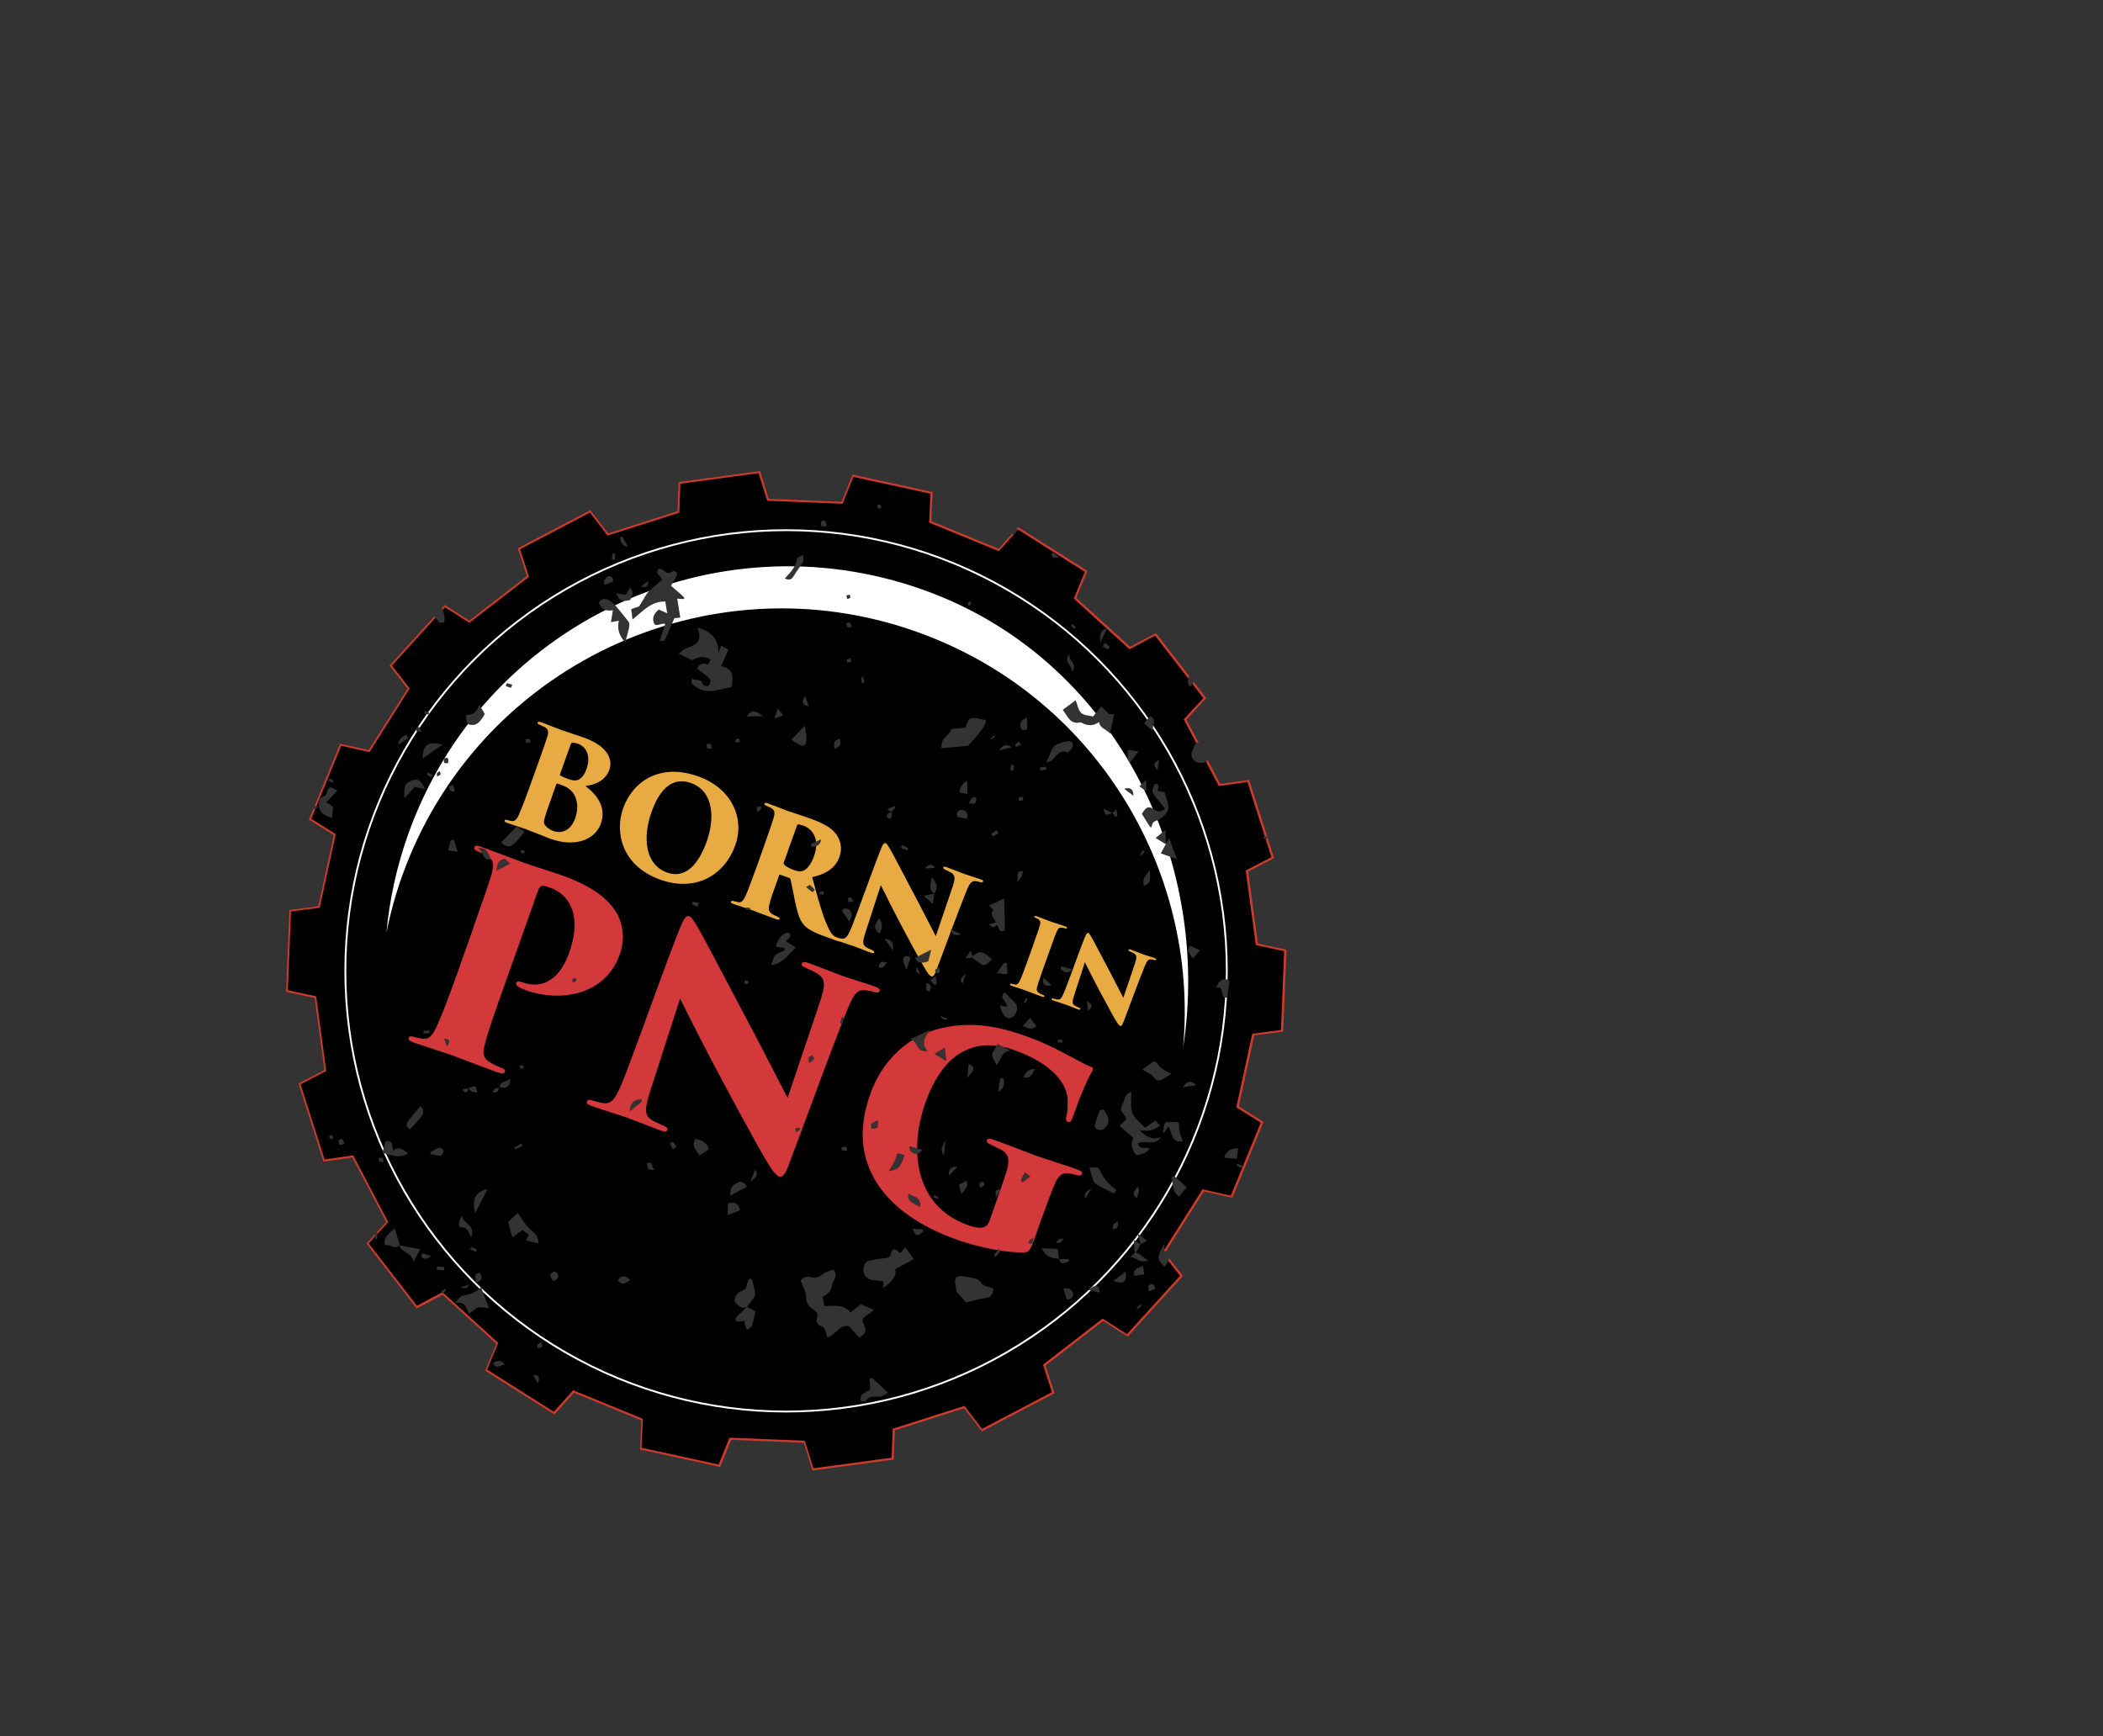 <svg xmlns="http://www.w3.org/2000/svg" xmlns:xlink="http://www.w3.org/1999/xlink" id="Layer_2" data-name="Layer 2" viewBox="0 0 285.67 235.89"><rect x="0" y="0" width="285.67" height="235.89" fill="#333333" stroke="none"/><defs><style>      .cls-1 {        clip-path: url(#clippath);      }      .cls-2, .cls-3 {        fill: none;      }      .cls-2, .cls-4, .cls-5, .cls-6, .cls-7, .cls-8 {        stroke-width: 0px;      }      .cls-3 {        stroke: #fff;        stroke-miterlimit: 10;        stroke-width: .25px;      }      .cls-4 {        fill: #e8ab43;      }      .cls-5 {        fill: #000;      }      .cls-6 {        fill: #d3383a;      }      .cls-7 {        fill: #ce3a2b;      }      .cls-8 {        fill: #fff;      }    </style><clipPath id="clippath"><path class="cls-2" d="M105.84,50.78c.07.27-.02.89-.45,1.29-.43.4-.91.74-1.55,1.25.07-1.21.26-.77-.53-1.83,1.03-.58,1.61-1.01,2.09-.97L41.64,12.49c.05.14.11.28.17.46-.66-.07-.82-.28-.64-.74L20.69,0C-20.34,79.1,1.21,173.86,71.59,215.83c37.97,22.64,82.71,25.48,123.72,11.72.06-.19.14-.39.25-.6.05.16.1.31.16.46,1.05-.35,2.09-.71,3.13-1.09,0-.05,0-.1,0-.16.09.03.18.04.28.06,10.33-3.75,20.4-8.56,30.04-14.37-.2-.08-.48-.2-.91-.37.13-.43.24-.81.34-1.16.66-.08.96.25,1.12,1.19.65-.4,1.3-.8,1.95-1.2.23-.34.17-.64-.47-.87-.13-.05-.39-.04-.4-.11-.34-1.89-3.37-.18-2.61-3.19,1.09,0,1.62,2.12,2.98.73,3,1.66,2.59,1.53,2.8,1.24-.76-.58-1.51-1.16-2.23-1.7.4-1.19.82-.79,1.45-.19,0-.75,0-1.27,0-1.84.37-.35.71-.36,1,.05.53.77.21,1.48-.64,2.27,1.06.04,1.43.63,1.77,1.28.88-.58,1.75-1.16,2.62-1.76-.24-.15-.48-.3-.75-.47.3-.56.56-1.07.83-1.58.69.82.72.89.13,1.9,1.13-.78,2.25-1.57,3.37-2.38-.91.23-1.41.45-1.83-.6-.04-.11.16-1.26,1.25-.4.33.26.64.66.8.83,1.89-1.37,3.76-2.78,5.61-4.23.16-.6.38-1.43.66-2.59.65.28.98.68,1.15,1.14,13.67-11.06,26.05-24.39,36.52-39.8l-41.65-24.84c-.02.07-.03.13-.03.22.02.36-.82.92-1.6.5.34-.56.57-.96.74-1.25l-2.04-1.22c-.3.61-.57,1.13-1.29,1.16-.82.03-1.15-.39-1.45-1.87.66.07,1.27.13,1.87.19l-24.03-14.33s-.09.07-.13.11c-.67.6-1.21-.17-1.77-.65.22-.08.42-.15.63-.22l-4.36-2.6c-.18.58-.32,1.05-.53,1.7-1.02-1.36-1.34-1.66-1.26-1.82-.16.05-.24-.14-.78-.7.78-.34,1.07-.1,1.23.41.32.07.66.14,1.04.23l-36.68-21.87c-.81.98-.52.83-1.94.42.28-.37.55-.72.83-1.08l-8.69-5.18c-.44.61-.6,1.47-1.53,1.95-.18-.67-.34-1.23-.5-1.82.38-.23.74-.45,1.11-.67M15.29,45.23c-.04.08-.34.13-.38.08-.1-.13-.11-.33-.2-.65.34.02.95-.16.58.57ZM12.82,54.8c-1.99-1.65-1.53-4.31-2.1-6.7,2.44-.77.33,2.06,2.26,1.75.03-.48.05-.93.08-1.48.35.08.67.15,1,.23.09,1.64.46,3.19-.05,4.84-.25.79-.18.81-1.19,1.36ZM51.36,22.15c-.55-.44-.17-1.14-.04-1.9.73.47,1.56.65,1.41,1.99-.5-.02-1.08.14-1.37-.09ZM29.13,69.68c-.76.04-1.72,2.03-2.99,1.18q2.15-1.49,2.58-3.3c.34.44.57.75.86,1.13.33-.12.73-.26,1.4-.51-.64.82-.97,1.45-1.85,1.49ZM89.84,47.76c-.17.94-.01.69-.65.85,0-.79-.1-.54.65-.85ZM89.8,45.25c.06.18.11.3.15.43-.15.04-.31.11-.46.1-.05,0-.11-.26-.06-.36.04-.08.22-.1.37-.17ZM83.87,51.62c.21.16.42.33.63.49-.06.08-.16.24-.17.23-.85-.45-.71-.38-.46-.72ZM80.21,54.22c.02.3.05.52.03.74,0,.04-.35.12-.36.09-.28-.79-.1-.65.34-.83ZM68.94,67.95c-.18.86-.55,1.31-1.55,1.22.4-.83.7-1.37,1.55-1.22ZM52.5,81.37c.56-.08.81.35.92,1.69-.73-.14-1.49-.41-2.09.87.22-1.85.54-2.47,1.17-2.56ZM74.87,42.98c.03.45.2.3-.52.64,0-.66-.16-.5.52-.64ZM50.08,85.16c-1.25.76-.98.8-1.3,0,1.29-.6,1.02-.63,1.3,0ZM46.94,88.38c-.2-.52-.35-.94-.51-1.35,1.31.23,1.32.27.51,1.35ZM57.75,66.49c.18.48.31.84.54,1.48q-1.28-.37-.54-1.48ZM53.03,69.41c.78-.92.6-.81.88-.6-.64,1.05-.45.94-.88.6ZM43.53,86.33c.12.5.19.81.3,1.29-.52-.05-.88-.09-1.54-.16.51-.46.81-.74,1.24-1.13ZM70.23,40.64c.7,0,.83.4.53,1.44-1.03-1.34-.97-1.03-.53-1.44ZM36.52,83.77c.06-.01.03,0,.03.02.81-.07.93-.25,1.37.42.03.05-.14.37-.19.37-.27-.02-.57-.04-.78-.19-.22-.15-.39-.72-.4-.6-.01,0-.02-.01-.03-.02-.12.03-.62.19-2.56.8.82-1.55,1.33-1.69,2.56-.8ZM36.01,86.91c-.62.11-.45.26-.73-.38.44-.17.27-.32.73.38ZM31.77,84.59c-.3.44-.11.47-.83.01.25-.44.08-.42.83-.01ZM30.02,85.16c.49.24.48.64.17,1.18-1.06-.3-.5-1.34-.17-1.18ZM28.99,89.14c-.35-.43-.7-.85-1.06-1.29,1.04-1.31,2.72.15,1.06,1.29ZM9.73,113.94c-.76-.47-.7-.32-.47-.66.74.53.66.38.47.66ZM25.37,92.77c.09.55.13.38-.33.6-.19-.54-.29-.41.33-.6ZM12.99,114.6c-.07-.19-.16-.32-.14-.42.14-.64.5-.74,1.19-.38-.43.32-.71.54-1.05.8ZM29.67,92.22c-1.59-.06-3.1-.29-3.61-2.4.34-.31.75-.67,1.25-1.12.4.69.63,1.26,1.44,1.22.38-.02.73.58,1.11.92.99-.31.35-1.18.62-1.78.71-.59,1.43-1.19,2.44-2.03-.35,1.52-1.11,2.52-1.19,3.71-.08,1.13-.37,2.26-.57,3.39q-1.1-.34-1.5-1.91ZM33.41,91.32c-.35-.65-1.18-1.13-.71-2.13.75-1.61,2.02-1.66,2.43-1.8,1.6,1.6,1.06,2.91-1.72,3.93ZM37.53,87.73c.03-.7.47-.48,1.02-.46-.25.59-.4.96-.69,1.64-.17-.59-.34-.88-.33-1.17ZM37.73,91.22c-.15.07-.39.08-.51,0-.08-.06-.09-.41-.01-.47.12-.1.33-.06.64-.1-.05.28-.04.54-.12.58ZM39.17,87.43c.57.18.41.06.48.61-.56-.05-.46.14-.48-.61ZM42.13,88.39c.41.72.67,1.24,0,1.74-.97.74-1.78.6-2.97-.56,1.01-.4,1.97-.78,2.96-1.18ZM29.61,106.96c-.11-.74-.25-.47.74-.91-.29.95-.12.7-.74.91ZM13.42,141.95c-.08-.07-.12-.26-.08-.38.02-.07.21-.1.37-.16.03.2.05.33.07.47-.12.03-.3.12-.36.07ZM44.32,94.46s.02,0,.02-.01c-.71.08-1.55-.27-1.86.91-.81-.2-1.46-.47-1.82-1.2-.7,1-1.35.1-1.98.21-.33-.68-.61-1.27-.94-1.95.95-.17,1.84-.31,2.61-1.14.37-.4,1.23-.32,2-.48-.09,1.23,1.5,1.48.98,2.96.41-.09.34.1.58-1.04q.17-.78,1.21-.54c.04.57-.84,1.07-.33,1.71.03.04-.54.59-.44.56,0,0,0,0,0,0,0,0,0,0,0,.03.18.14.36.29.62.5-.24.21-.43.36-.85.71.17-.85.23-1.13.24-1.21,0,0-.02-.01-.03-.02ZM41.91,98.76c.84-.21.59-.27.83.48-.83.04-.62.18-.83-.48ZM49.97,86.09c.35-.17.71-.34,1.17-.57.03.3.13.53.06.68-.36.78-.78.41-1.22-.11ZM44.88,96.73c.82-.05.64-.14.65.51-.73-.15-.55-.03-.65-.51ZM54.13,83.33q.82.37.66,1.47-.84-.24-.66-1.47ZM46.86,97.61c-.02-.19-.06-.3-.03-.37.31-.54.62-.66,1.01.04-.38.13-.68.23-.99.33ZM55.76,85.78c.61.18.61.58.42,1.18-.65-.27-.75-.6-.42-1.18ZM26.13,139.03c.49-.1.38-.15.43.28-.52,0-.39.05-.43-.28ZM59.62,84.54c-1.02-1.3-1.9-2.67-.04-3.07.13,1.04,1.13,1.76.71,3.12-.23-.01-.57.07-.67-.06ZM67.39,74.54c.13-.02.3-.1.39-.05.24.15.45.36.56.72-1.22-.49-1.06-.33-.95-.67ZM67.24,78.59c.32-.95.19-.78.65-.67-.36.97-.21.85-.65.67ZM81.41,57.85c-.73-.83-.29-1.82.31-2.85.72.94,2.57.85,2.11,2.88-.85.04-1.75.73-2.42-.03ZM57.42,103.03c-.02-1.8.69-2.4,2.65-1.85-1.04.73-1.84,1.29-2.65,1.85ZM59.37,105.51c-.04-.62-.09-.41.36-.75.13.57.27.39-.36.75ZM68.7,93.2c.22-.47.01-.45.87-.17-.2.52-.01.46-.87.17ZM225.93,155.72c.84.51,1.71.93,1.97,2.06-.73.36-1.05.04-1.41-.46-.47-.65-.96-.61-1.39.18-.34.62-.54.71-1.05.25.42-.67-.11-.12,1.89-2.03ZM218.66,171.84c-.65.34-1.17.6-1.68.87q.55-1.16,1.68-.87ZM58.75,105.28c-.08.11-.21.31-.22.3-.7-.39-.55-.38-.39-.63.2.11.41.22.61.33ZM219.7,168.56c-.07-.06-.08-.18-.17-.39.99-1.28,1.74.21,2.6-.13-.04.72-.07,1.41-.11,2.22-.14.03-.56.12-.56.1-.18-1.05-1.13-1.25-1.76-1.8ZM222.01,164.12c.5-.54.93-.99,1.42-1.52.91,1.09-.2,2.08-.08,3.12-1.06-.14-.87-1.1-1.34-1.6ZM223.43,156.45q-.13.99-.88,1.48.01-.8.88-1.48ZM236.21,132.37q-.29.98-1.29,1.15c.48-.43.89-.79,1.29-1.15ZM234.42,134.98c-.09.35-.08.6-.19.7-.38.36-.79.63-.97-.34.38-.12.69-.22,1.16-.36ZM225.88,146.89c.74.46.57,1.15.35,2.03q-1.16-.98-.35-2.03ZM227.9,133.4c.62-.17,1.06-1.36,1.69-2.26.28-.02.76-.04,1.5-.08-.43.55-.67.86-.97,1.23.52.44,1.17,1,.52,1.76-.58.68-1.33.41-1.8.04-.08,1.44.3.93-1.21,2.17-.61-.31-1.16-.59-1.79-.9.67-.74.92-1.63,2.05-1.95ZM220.58,134.55c.37-.1.43.2.35,1.42-.95-.35-1.84-.68-2.72-1,0-.15-.06-.29-.01-.35.82-.92,1.55.14,2.38-.07ZM210.83,155.44c-.44.18-.86.34-1.51.61.07-.76.14-1.43.24-2.48.55.81.9,1.32,1.28,1.88ZM220.31,123.24c-.22.85-.35,1.58-.63,2.26-.16.4-.92.29-1.12-.14-.17-.37-.27-.77-.45-1.29.7-.26,1.32-.5,2.19-.83ZM187.92,176.1c-.37.79-.24.67-.55.58.26-.87.13-.76.55-.58ZM217.75,125.23c.03.97.12.8-.34.83.08-.97.01-.78.34-.83ZM192.19,167.38c-.06-.58-.11-.4.39-.64,0,.6.13.46-.39.64ZM216.44,125.53c.01.3.05.87.03.88-1.31.25-1.24,1.42-1.53,2.49-.43-.01-.84-.02-1.37-.04.32-1.89,1.21-2.88,2.88-3.32ZM156.99,223.75c.02-.43.04-.85.07-1.31.93.28.94.34-.07,1.31ZM192.61,164.23c-1,.22-.73.26-.92-.33.91-.39.72-.5.92.33ZM191.58,163.45c-.06.09-.13.19-.2.28-.9-.45-.79-.33-.74-.61.76-.06.52-.11.93.33ZM205.64,115.98c.24,1.08-.13,1.67-1.33,1.89.44-2.04.12-1.66,1.33-1.89ZM205.77,113.39c-.17.43-.33.86-.6,1.56-.39-.59-.59-.9-.85-1.28.79-.58.41-.58,1.45-.27ZM204.7,111.4c.34.75.05,1.19-.61,1.71-.18-.76-.14-1.28.61-1.71ZM181.69,145.12c0,.29-.05.58-.09.88-.18-.02-.37-.03-.55-.05.08-.3.16-.6.26-.9,0-.02.38.04.38.07ZM154.46,184.58c1.4.98.58,1.98.13,1.93-.56-.07-.32-.75-.14-1.96v.03ZM181.01,134.38c-.66.64-.51.57-.7.37.62-.67.47-.63.7-.37ZM171.57,148.01c.6.4.6.9.3,1.48-.18.34-.24.33-1.24.05.35-.56.62-1.01.94-1.53ZM157.88,145.2c.33.27.75.42,1.26.68-1.24.77-1.84,1.33-2.42.45-.29-.44-.91-.62-1.55-1.02,2.41-1.68,1.29-1.25,2.72-.11ZM151.91,165.91c-.11.44.12,1.13-.75,1.06-.09-.96.8-.94.75-1.06ZM129.9,175.47c.05-1.08-1.01-2.54,1.61-1.97.58.13,1.31.07,1.77.79.29.46,1.08.54,1.68.79-.08.8-.42,1.23-1.27,1.31-.75.07-1.5.35-2.43.57-1.09-1.2-1.32-1.46-1.36-1.5ZM154.62,161.18c.13.88.22.42-.22,1.63-.68-.57-.42-.98.22-1.63ZM153.57,170.77c.32-.32.47-.53.62-.59-.1-.11-.09-.71-.16-1.7.65.4.85.53.91.56,0,0,0-.01,0-.02-.1-.35-.2-.71-.4-1.4.57.41.85.61,1.29.93-.72.38-.86.45-.88.47,0,.01,0,.02,0,.02,0,0,0,0,0,0,0,0,0,0,0,0,0,0,0,0-.02,0-.34.67-.54,1.04-.65,1.13.25,0,.6.3,1.68,1.06-1.05.47-1.54-.36-2.4-.46ZM159.13,159.97c.4-.31.04-.47,2.07,1.33-.36.44-.68.83-1.03,1.25-.97-.65-.79-1.71-1.04-2.57ZM149.91,150.73c.15.26,1.45,1.71-.05,2.66-.55.35-1.27-.06-1.14-.55.18-.68.45-1.34.69-2.01.17-.03.33-.07.5-.1ZM179.03,124.36c.5.64.56,1.18-.15,1.89-.69-.76-.57-1.29.15-1.89ZM160.19,153.49c.03.51.3.99.49,1.56-1.64.28-1.4-1.23-1.99-2.01-.64,1.03-.5.92-.72.82.33-1.69.01-1.34,1.25-1.42.97-.07.92-.06.98,1.04ZM162.49,147.44c-.75.11-1.16.17-1.84.27.61-.79,1.01-1.08,1.84-.27ZM167.02,133.25c-.1.74-.21,1.5-.32,2.27-1.17.17-.21-1.69-1.52-1.34.48-1.08,1.01-1.44,1.84-.93ZM175.7,115.55c-.83.12-.64.28-.91-.4.64-.2.4-.3.91.4ZM177.14,103.54c.63.63.61.44.2.84-.62-.63-.55-.45-.2-.84ZM176.2,104.52c1.17,1.26,1.63,4.21.45,5.29-.71.66-.54,2.94-2.01,2.91-.99-.02-1.59-.59-1.74-1.75.77,0,1.5.02,2.59.03.02-.49.17-1.03.03-1.43-.36-1.03-.29-2.03.1-3.09.14-.38.07-.83.16-1.24.05-.22.24-.41.42-.71ZM139.95,159.82c-.44.33-.76.57-1.07.81-.26-.39-.34-.05.35-1.33.21.15.41.3.72.52ZM170.19,103.3c-.96-.12-.88-.72-.77-1.47.75.26.84.76.77,1.47ZM135.72,161.53c.25.25.3.03-.43,1.21-.06-1.13-.18-.83.43-1.21ZM167.42,103.31c-.12-.02-.18-.28-.27-.43.28-.18.56-.37,1.03-.68,0,.99-.3,1.2-.76,1.11ZM149.89,109.85c.84.42,1.11.57,1.2.6.01,0,.02,0,.03-.01h0c.63-.42.45-1.04.68.45-.32.1-.17.19-.68-.45,0,.02.02.04-.03.01-.91.39-.91.38-1.2-.6ZM136.84,132.36c-.54-.05-.92-.08-1.43-.13,1.12-1.64.86-1.43,1.37-1.4.02.46.04.93.06,1.53ZM125.34,156.22c-.28.23-.51.55-.71.55-.54-.01-1.04-.19-1.1-1.04.65.18,1.16.31,1.81.49ZM131.57,144.56c.9.4.93.74-.18,1.88.06-.62.12-1.24.18-1.88ZM135.86,136.6c.29.06.57.12.89.19.12-.8-1.16-1.09-.3-1.99.5.5.98.97,1.43,1.46,1.09,1.18-1.31,3.8-2.03.35ZM137.3,142.76c-1.46.11-1.2,1.34-1.95,1.94-.81-1.75-.8-1.1.15-2.87.43.22.92.48,1.8.93ZM139.6,135.7c-.38.72-.27.63-.52.5.36-.72.23-.64.52-.5ZM145.67,131.71c-.83.8-1.18.24-1.59-.04.12-.5-.21-.47,1.59.04ZM155.49,115.68c-.13.18-.27.36-.41.54,0,0-.19-.11-.18-.12.34-.72.28-.6.59-.41ZM142.85,133.88c-.88.15-1.37-.06-1.09-1.09.4.4.74.74,1.09,1.09ZM128.23,156.97q-.69-.72.19-2c-.06.61-.12,1.21-.19,2ZM124.98,163.98c-.85-.53-1.76-.63-1.58-1.83.53.49,1.72.31,1.58,1.83ZM138.95,139.36c.34-.38.6-.67.97-1.07.32.43.57.75.85,1.13-.72.6-1.18.21-1.82-.05ZM136.28,146.48c.19.68.23,1.34-.71,1.89.37-2.19.19-1.89.71-1.89ZM130.05,158.53c-.4.43-.71.76-1.13,1.21q-.14-1.4,1.13-1.21ZM127.39,162.9c-.73-.33-.64-.2-.47-.57.69.43.6.3.47.57ZM125.32,167.02c.03.14.1.27.06.31-.54.6-1.01.77-1.39-.39.59.04.97.06,1.33.08ZM156.99,113.84c.41-.33.75-.61,1.33-1.09.01.73.02,1.19.03,1.94-.59-.37-.93-.58-1.37-.85ZM158.83,113.86c.39,1.09.72,1.99,1.04,2.86-.7-.25-1.39-.5-2.18-.79.34-.62.71-1.28,1.14-2.07ZM172.24,94.73c-1.43.37-1.91-.41-2.34-1.29.86.16,1.85.09,2.34,1.29ZM162.25,103.35c-.61-.53-.52-1.14.28-2.52.52.24,1.03.36,1.38.66,1.57,1.34-.55,2.82-1.67,1.85ZM169.82,91.67c.3.41.3.17.14.92-.08,0-.16,0-.24.01-.1-.94-.13-.79.1-.93ZM169.61,88.93c1.16.93,1.03.7.76,1.06-1.18-.88-1.07-.65-.76-1.06ZM168.83,91.81c-.78,2.15-1.12,2.38-2.16,1.25.8-.46,1.15-1.46,2.16-1.25ZM157.26,107.44c.33.07.66.14.96.2.18.81.63,1.64.44,2.35-.16.61-1,1.34-1.62,1.51-1.17.32.08,2.33-1.92-.92,1.24-2.25,1.65.6,3.16-.71-2.14-2.67-1.87-1.93-1.46-3.36.89-.07.42.56.43.94ZM164.9,92.97c-.26-.62-1.01-1.02-.33-1.95.16.67,1.4.91.33,1.95ZM157.48,103.22c-.09.48-.15.81-.26,1.38-.71-.7-.44-1,.26-1.38ZM155.71,105.9c0,.75,0,1.09,0,1.6-.37-.27-.6-.44-.92-.67.24-.24.43-.44.91-.93ZM153.95,108.1c-.45-.34-.78-.6-1.23-.94q1.27-.35,1.23.94ZM161.98,91.25c.37.81.37,1.45-.31,2.03q-.78-.76.31-2.03ZM156.25,97.3c1.01.45.16,1.38.33,2.03-.36-.32-.71-.64-1.17-1.06.34-.39.57-.67.84-.98ZM154.65,102.09c-.47.63-.8,1.06-1.14,1.52-.41-.45-.32,0-.32-1.74.43.07.82.13,1.46.23ZM131.16,132.36c-.17.57-.27.9-.38,1.26q-.7-.52.38-1.26ZM138.21,119.81c.08-1.61-.12-1.31.77-1.48-.25,1.03-.08.63-.77,1.48ZM150.75,87.88c-.34.42-.11.46-.98-.08.43-.57.21-.56.98.08ZM127.01,117.9c-.37.03-.74.06-1.37.11.64-.79,1.01-.62,1.37-.11ZM135.7,101.98c.58-.84.98-.98,1.71-.46-.6.16-1,.27-1.71.46ZM131.58,109.12c.58-.94.33-.7,1.01-.8.13.97-.31.97-1.01.8ZM137.89,101.19c.63-.58.44-.56.81-.02-.77.38-.6.39-.81.02ZM137.36,103.91c.48.08.45-.11.27.74-.47,0-.4.15-.27-.74ZM150.39,85.36c-.25.53-.5,1.06-.92,1.95-.1-1.07-.04-1.7.92-1.95ZM145.29,88.84c-.25.94,1.23,1.35.31,2.46.17-.9-1.3-1.37-.31-2.46ZM139.53,97.47c0,.62,0,1.1,0,1.59-.5.26-.82.15-.91-.34-.1-.58.17-.96.91-1.24ZM145.7,84.78c.51.52.42.44.19.66-.14-.15-.27-.3-.41-.46.08-.07.21-.21.22-.2ZM130.61,110.05c.62-.04.85.35.8,1.2-.56-.11-.98-.18-1.38-.26-.14-.61.09-.92.58-.95ZM135.14,99.82q-.03.63-.64.6c.21-.2.39-.37.64-.6ZM131.38,106.08c.01.58.03,1.1.04,1.81-.4-.09-.77-.17-1.13-.25q.14-1.01,1.09-1.56ZM129.28,99.03c.66-.06,1.26-.11,1.85-.17.54-1.52.55-1.52,2.81-1.02-.02.64-.72,1.64-2.46,3.49-1.2.11-2.4.21-3.58.32-.2-1.44,1.1-1.7,1.37-2.62ZM123.26,115.51c-1.06-.31-.93-.15-.72-.69,1,.45.88.28.72.69ZM115.33,125.18c-.36-.54-.66-1.01-1-1.53.78-.67,1.95.31,1,1.53ZM95.04,156.98c-.51-.74-1.16-1.26-.58-2.26.75.2,1.54.32,1.81,1.44-.38.25-.78.52-1.23.82ZM85.62,173.89c-.75.56-1.24.77-1.68.02.54-.78,1.01-.58,1.68-.02ZM115.16,122.01c.5-.12.3-.26.8.46-.82.09-.68.27-.8-.46ZM143.87,75.74c-1.01.01-.79.19-1.05-.47.34-.3.11-.38,1.05.47ZM121.51,109.52c.15.25.21.07-.43.83,0,0,.01,0,.02.01h-.03c.06,0,.05,0,0,0,.34.98-.47,1-.57.66-.16-.55.41-.64.57-.66,0,0,0,0,0,0,0,0,0,0,.01-.01-.69-.56-.78-.35.43-.83ZM64.03,205.16c-.67.29-1.29.55-1.96.84.5-1.42.6-1.46,1.96-.84ZM73.06,187.91c-.25-.42-.41-.68-.65-1.09.81-.02.99.21.65,1.09ZM91.42,156.11c-.14-.25-.38-.48-.38-.74,0-.31.46-.28.64.08.25.49.29.34-.26.66ZM111.88,121.55c-.68-.04-.55.04-.5-.43.67.04.57-.06.5.43ZM88.85,158.95c-.91-.13-.7.16-.99-.89.66-.15.41-.41.99.89ZM137.98,71.75c.32.34.4.13-.27.92-.42-.39-.45-.19.27-.92ZM101.86,123.63c-.72-.06-.59,0-.55-.34.71.08.61,0,.55.34ZM114.08,100.38c.2.61.12,1.05-.71,1.36-.17-.77-.08-1.21.71-1.36ZM117.21,91.97c.32.88.29.73-.13.84-.04-.25-.09-.5-.12-.75,0-.02.24-.1.24-.1ZM73.14,168.92c-.62-.14-1.11-.25-1.7-.39.51-.97.58-.64-.48-1.41-.43.31-.83.6-1.37.99-.21-.76-.37-1.33-.58-2.09.47-.44.88-.82,1.33-1.24.56.79.95,1.55,1.54,2.1.57.53,1.26.88,1.26,2.04ZM65.4,173.77c-.05.18-.38.3-.75.55-.04-.68-.13-.97-.05-1.2.04-.1.54-.21.61-.13.15.19.24.53.18.78ZM103.4,109.54c-.04.47.12.26-.5.79-.27-.83,0-.73.5-.79ZM115.58,89.41c.03.25.04.39.05.52-.18.03-.36.09-.53.06-.06,0-.12-.34-.08-.36.15-.1.33-.14.56-.22ZM109.33,98.6c.08.65.73,3.3-.7,2.6-.42-.2-.81-.49-1.14-.7.6-.62,1.1-1.14,1.84-1.91ZM94.93,122.66c-.06.18-.12.35-.18.53-.25-.1-.51-.19-.75-.31-.02-.01.1-.37.12-.37.27.03.54.1.81.15ZM115.73,85.19c-.73.04-.58.22-.77-.51.64-.15.45-.29.77.51ZM115.44,80.8c.06.5.2.38-.35.58-.14-.62-.2-.47.35-.58ZM66.23,161.55c-.55,1.06-1.04,2.02-1.69,3.25-.49-1.87.1-2.95,1.69-3.25ZM119.73,69.02c-.56.12-.43.26-.54-.42.49-.06.36-.18.54.42ZM103.68,97.3c-.71.01-1.42.03-2.26.04.66-.91,1.04-.94,2.26-.04ZM78.26,133.27c-.06.1-.25.11-.46.19-.01-.19-.08-.38-.02-.44.09-.09.29-.17.39-.13.08.03.14.29.09.38ZM71.18,145.05c-.5.23-.37.34-.61-.25.48-.16.32-.22.61.25ZM96.71,101.72c-.77-.07-.64.13-.72-.62.69-.08.49-.23.72.62ZM69.32,146.54c-.04,1.78-1.34,1.09-1.47,1.19.14-.91.95-.72,1.47-1.19ZM67.83,147.75c-.16.38-.27.84-.9.6.23-.74.94-.47.9-.6ZM111.98,70.72c.12.03.19.25.28.38,0,.15,0,.3-.01.44-.23-.03-.49-.01-.67-.12-.09-.05-.12-.37-.05-.51.07-.12.32-.23.46-.2ZM108.25,75.88c.02-.16.54-.32.83-.47,0,.31.13.69,0,.93-.36.65-.87,1.22-1.24,1.87-.31.54-.63.65-1.23.38.75-.82,1.54-1.56,1.65-2.71ZM57.09,150.29c1.09.83-.29,1.92-1.42,3.15-.89-.71-.37-.94,1.42-3.15ZM53.44,156.32c.83-.7,1.3-.06,2.01.36-1.34.87-2.35.13-3.51-.04.16-.55.31-1.09.45-1.59,1.15-.2.78.77,1.05,1.26ZM105.09,53.16c.43.18.44-.09-.16,1.3-.45-.71-.26-1.04.16-1.3ZM44.81,154.72c-.08-.06-.11-.29-.06-.39.04-.08.28-.14.36-.1.09.04.09.23.16.42-.2.04-.38.13-.46.07ZM103.71,57.24c.66-.02.45-.17.8.61-.8.02-.65.24-.8-.61ZM45.99,154.92c0-.06.4-.24.47-.18.15.13.2.37.33.66-.45.1-.85.42-.8-.48ZM57.55,140.03c.98-.02.82-.1.79.33-.98.04-.82.13-.79-.33ZM60.73,142.15c-.12-.3-.23-.6-.4-1.03.81.05.87.4.4,1.03ZM43.41,169.95c.77-.35.46-.35,1.17.31-1.31-.05-1.13.03-1.17-.31ZM51.49,157.27c.71.13.51,0,.6.61-.78-.1-.62.05-.6-.61ZM46.89,168.63c.52-1.33,1.32-.5,1.97-.58-.49.74-1.03,1.28-1.97.58ZM110.9,65.37c.58.01.45-.19.57.7-.7-.18-.61.04-.57-.7ZM50.95,168.35c0-1.06-.07-.87.26-.91.07,1.05.14.87-.26.91ZM63.08,148.35c-.11-.04-.15-.26-.23-.39.52-.06.68-.07.73-.08,0-.01,0-.02,0-.04,0,0,0,0,0,0-.02-.05,0-.04.04.02,1-.42,1.01-.41,1.21.52-.65.18-1.07-.34-1.21-.52-.01,0-.02,0-.03.01,0,0,0,0,0,0,0,0,0,0-.01,0-.01.33-.1.6-.5.48ZM58.48,156.5c.4-.2.79-.46,1.2-.56.19-.04.58.22.59.39.01.22-.28.68-.42.68-.46.02-.92-.13-1.38-.21,0-.1,0-.21,0-.31ZM54.25,169.2s0,0,0,0c-.73.65-1.26-.28-1.96,0-.27-1.24.65-1.62,1.31-2.34.81,2.57.76,2.3.65,2.34,0,0,0,0,0,0,0,0,0,0,0,0,.12.01.67.09,2.84.53-.34.61-.63,1.14-.93,1.67-.19-1.25-1.63-1.18-1.91-2.2ZM57.23,170.69c.18-.58-.09-.51,1.35-.03-.78.58-1.07.34-1.35.03ZM99.96,100.87s-.29-.52.41-.55c.05,0,.08.24.15.49-.24.03-.41.09-.57.06ZM49.02,191.68c-.47-.02-.36.35-.28-2.39,1.18.23,1.21.99.28,2.39ZM59.39,172.06c1.16.09.99-.04.9.54-1.16-.11-.98.02-.9-.54ZM62.66,166.74c-.43.01-.42-.68.05-1.59.3,1.24,1.94,1.2,1.28,2.99-.33-.74-.45-1.43-1.33-1.4ZM69.85,155.92c1.21-.66.99-.66,1.14-.24-1.25.56-1.03.55-1.14.24ZM105.17,97.64c.2-.59.3-.88.48-1.39.3.37.48.6.74.93-.42.16-.7.26-1.22.46ZM59.92,175.46c.66-.46.51-.45.69-.2-.57.57-.42.55-.69.2ZM64.07,169.41c.87.45.78.29.6.67-.98-.4-.87-.25-.6-.67ZM109.35,94.56c.2.52.31.83.53,1.39-1.07-.2-.94-.62-.53-1.39ZM63.75,174.51q-.41.76-1.18.38c.37-.12.73-.24,1.18-.38ZM51.49,198.56c-.05,0-.11-.3-.06-.36.09-.1.28-.18.39-.16.08.02.1.23.16.41-.21.05-.37.13-.5.11ZM63.69,178.49c-.38-.76-.39-1.79-1.91-1.42.54-.59.75-.99.99-1.03.93-.16,1.82-.38,2.57-1.14.38.98.7,1.81,1.1,2.84-1.86-.19-1.13-.39-2.75.76ZM61.66,185.1c.18-.04.36-.09.53-.1.02,0,.07.24.05.25-.57.31-.49.23-.59-.15ZM61.03,190.17c-.08-.83-.11-.61.2-.81.06.9.13.75-.2.81ZM62.96,184.99c.57.36.98.61,1.5.93-.22.66-.42,1.28-.69,2.09-.9-.92-1.33-1.73-.82-3.02ZM85.55,150.96c.12-1.44.83-1.53,1.52-1.63.15.41.37.13-1.52,1.63ZM66.96,185.19q1.1-.67,1.58.19c-.58.06-1.17.73-1.58-.19ZM75.1,174.06c-.14-.29-.27-.58-.4-.84.36-.51.73-.62,1.01-.2.34.53,0,.83-.61,1.04ZM110.29,115.09c-.2-.55-.4-.3,1.26-1.05-.22,1.06-.84.85-1.26,1.05ZM131.91,81.68c0,.62.1.46-.38.61-.06-.57-.11-.39.38-.61ZM101.13,133.65c0-.18,0-.31.01-.45.17,0,.34,0,.49.04.03.01.02.32-.05.39-.09.07-.26.02-.45.03ZM110.67,120.88c-.36.42-.11.47-1.16-.36.66-.36.35-.46,1.16.36ZM73.56,182.35c.12.82.29.62-.53.83-.04-.68-.17-.45.53-.83ZM59.48,205.66c.63-.93.42-.85.94-.49-.59.96-.37.88-.94.49ZM62.04,202.01c1.53-.37,1.27-.43,1.35.06-.39.4-.77.92-1.35-.06ZM60.65,206.83c.43-.12.78-.06,1.05.36.04.06-.02.19-.09.35-.32-.24-.64-.47-.96-.71ZM62.82,207.09c.36.09.72.18,1.25.31-.78.75-1.09.47-1.25-.31ZM66.46,203.66c1.74.35,2.18.45,2.29.47.02,0,.02-.01.04-.02,0,0,0,0,0,0,0,0,.02,0,.06.03.77.09.68,0,.54.35-.32-.21-.47-.31-.54-.35-.02,0-.04,0-.06,0,0,0,0,0,0-.01,0,0-.02,0-.04,0-.98.46-.42.44-2.24.32-.01-.19-.03-.39-.05-.79ZM67.05,208.71c-1.23.16-.73-1.45-1.51-1.78.76-.14,1.53-.28,2.32-.42.07.87,0,1.65-.81,2.2ZM104.73,131.12c.68-1.75.28-1.26,1.87-2.01-.06-.42.15-.3-1.23-.49.57-2.19,2.42-2.26,1.89-1.28-.47.87-1.27-.05.83,1.4-1.03.98-1.75,2.18-3.36,2.38ZM70.07,206.15c.17.69-.35.97-.9,1.6q-.06-1.56.9-1.6ZM68.34,210.79c-.1-.65-.16-1.08-.25-1.69,1.05.33.77.86.25,1.69ZM119.43,126.85c-.75-.84-.75-.87-.02-2.11q.77,1.03.02,2.11ZM119.35,131.46c.1-.83.46-.88,1.14-.68-.73.86-.44.65-1.14.68ZM101.93,160.52c.25-.64.43-1.1.63-1.62q.73.8-.63,1.62ZM120.16,127.57q1.37,0,1.13,1.52c-.39-.52-.7-.94-1.13-1.52ZM114.37,139.08c-.08-.04-.24-.09-.23-.11.27-.98.23-.81.58-.65-.11.26-.23.51-.34.77ZM110.57,143.85c-.11.18-.33.3-.65.56-.05-.36-.15-.57-.08-.69.09-.15.33-.29.48-.28.11.01.29.34.25.41ZM100.31,160.6q.5-.26,1.17.61c-.82.45-1.52.82-2.25,1.22-.1-.98.12-1.33,1.08-1.83ZM98.85,165.09c.01-.69.02-1.13.03-1.6.89-.23,1.42-.07,1.65.93-.47.19-.92.37-1.69.67ZM108.14,153.84c-.05-.25-.08-.38-.11-.51.18-.05.35-.11.53-.13.04,0,.13.21.11.23-.14.13-.3.24-.52.41ZM122.71,130.24c.12-.43.62-.48.98-.12-.15.44-.3.87-.58,1.67-.2-.7-.51-1.17-.4-1.55ZM94.47,93.27c-.31-.24-.74-.37-.42-1.07.47.32,1.27-.08,1.46.85.02.12.58.22.76.1.16-.11.28-.6.19-.8-.14-.32-.47-.53-1.78-1.53.5-.8.96-.73,1.44-.51.14-.23.28-.45.42-.68q-1.11-.75-2.52.06c-.57-.27-1.14-.54-1.82-.87.34-.27.63-.62.98-.73,1.77-.6,2.11-1.14,1.59-2.79,4.31,1.01,2.05,5.39,3.18,2.42.34.18.66.35,1,.53-.35.8-.67,1.52-.99,2.24,1.45.4,1.75.97,1.42,2.84-1.66.32-3.37,1.12-4.92-.06ZM146.12,95.15c.24.59.33,1.32.74,1.7.38.36,1.09.35,1.62.5.4-.5.74-.92,1.11-1.38.44.43.76.74,1.07,1.04,0,0,0,0,0,0,0,0,0,0,0,0,.02-.02.01,0,0,0,.02.01.13,0,.69,0-.18.87-.34,1.62-.56,2.65-.6-.67-1.38-.72-1.49-1.57-1.37.95-2.36,0-2.54.04-1.4.33-1.72-.81-2.39-1.7.63-.47,1.18-.87,1.74-1.28ZM126.93,121.42s.03,0,.03,0c-.8-.49-.62-1.23-.36-2.19,1.32,1.37.13,2.16.36,2.19,0,0,0,0,0,0-.01,0-.02,0-.03,0-.16,1.02-.22,1.32-.23,1.4,0,0,.01.01.02.02-.02,0-.03.02-.02-.02-.31-.3-.63-.59-1.2-1.13.72-.14,1.08-.2,1.42-.27,0,0,0,0,0,0ZM142.13,104.15c-.03.5.17.41-.85.52-.01-.49-.18-.37.85-.52ZM144.97,100.71c.49-.09.86.17.76.65-.07.33-.64.91-.75.86-1.1-.46-1.51.57-2.15,1.12-.11.09-.28.1-.71.25.94-1.76.45-2.45,2.85-2.87ZM138.97,108.29s0,.25,0,.47c-.23.02-.4.04-.58.05.03-.41-.16-.6.58-.52ZM135.64,113.26c-.96.44-.76.46-.96,0,.86-.58.65-.61.96,0ZM130.55,126.93c-1.51.44-1.3-.76-1.45-.69.4.19.81.38,1.45.69ZM127.68,132.06c-.04.1-.34.23-.45.18-.12-.05-.23-.31-.19-.45.03-.12.27-.21.5-.37.08.29.19.49.14.64ZM135.38,125.64c-.32.49-.62.43-1.03-.08.66-.17.85-.25.93-.21-.33-.87-.84-1.03-.36-1.72.03-.04-.33-.35-.57-.6.63-.29,1.23-.57,2.06-.96.03,1.48.07,2.88.1,4.3-.85.54-.76-.48-1.13-.73ZM124.52,131.4c.21.36.36.62.52.88q-.79-.05-.52-.88ZM124.32,130.13c.65-.33,1.3-.66,2.17-1.1-.16.62-.29,1.12-.4,1.57q-1.47.52-1.77-.47ZM132.06,130.11s0-.09.02-.14c0,.2-.25.16-.94.22.28-.41.44-.65.71-1.03.14.42.23.65.24.79,0-.01,0-.03,0-.04.85-.66,1.3-.7,1.92-.19,0,0,0,0,0,0,0,0,.01,0,.03-.01,0,0,0,0,0,0,0,0,0,0,0,0,0,0,0,.02,0,.03.05.05.22.18.7.59-.24.22-.49.45-.73.67-.67.15-.16.4-1.94-.89ZM126.19,134.73c-.46-.36-.4,0-.33-1.23.82.38.69.74.33,1.23ZM126.98,133.81c-.74-.75-.8-.47.13-1.18.15,1.21.19.97-.13,1.18ZM114.33,156.29s-.04-.37-.03-.38c.83-.24.64-.12.78.41-.32,0-.54,0-.75-.04ZM118.39,153.37c-.04-.81-.32-.53.85-1.19-.06,1.2.23.98-.85,1.19ZM123.67,141.19c5.58-2.63.28-.54,2.33,1.58-1.7.2-1.21-1.3-2.33-1.58ZM127.7,138.01c.46.17.73.28,1.07.41q-.6.34-1.07-.41ZM126.95,143.17c.54-.32.86-.51,1.38-.82.07.61.12,1.03.21,1.8-.69-.43-1.04-.65-1.59-.99ZM122.87,156.95c-.66,1.75-.75,1.85-2.12,2.16.96-1.64.64-1.01,1.19-2.43.3.09.61.18.93.27ZM92.02,212.35c-.06.3-.09.48-.12.66-.29-.47-.29-.3.12-.66ZM101.15,179.48c-.49-.08-1.22.39-1.25-.4,1.23-1.2,1.51-1.47,1.56-1.53,0,0,0,0,0,0-.86.37-1.24-.27-1.68-.74.02-1.15.88-1.39,1.51-1.69.5-1.63.31-1.35.84-1.37.6,2.65.79,1.82-.67,3.8.01,0,.03-.01.03,0h0s0,0,0,0c0,0,0,0-.01.01.35.19.71.38,1.16.62-.66,2.59-.38,1.87-1.17,2.51-.39-1.01-.29-.69-.29-1.21ZM94.51,217.54c.02-.73-.07-.53.42-.67.09.76.2.62-.42.67ZM119.94,175c.12-1.2.38-.86-1.36-1.09-1.74-.22-1.53-2.37-.59-2.61,2.45-.62,2.77,0,3.1-1.14.27-.95.84-.05,1.24.07.21-.26.37-.45.66-.81.38.56.72,1.05,1.12,1.65-.92.5-1.65.89-2.48,1.34.17,1.19-.67,1.83-1.68,2.59ZM98.34,214.19c.59-.38.88-.57,1.2-.78q-.04.81-1.2.78ZM100.22,212.24c.69-.44.53-.43.74-.13-.75.41-.6.42-.74.13ZM130.6,162.24c-.16-.61-.23-.9-.34-1.29.34-.18.67-.35,1.03-.54.34.8-.22,1.12-.69,1.83ZM140.56,145.24c-.36.83-.68,1.33-1.57,1.14.36-.62.6-1.19,1.57-1.14ZM155.4,120.36c-.25-.82.08-1.37.79-2.13,0,.97.33,1.71-.79,2.13ZM143.76,141.21c.2.04.4.07.6.13.01,0-.04.27-.05.27-.77.04-.64.03-.55-.4ZM147.8,137.35c-.06-.57-.1-.94-.15-1.32.47.28,1.08.5.15,1.32ZM133.09,160.77c.08-.12.35-.24.45-.2.11.05.22.33.17.45-.05.13-.29.19-.57.35-.04-.29-.13-.5-.06-.61ZM99.3,219.54c-.14-.19-.27-.39-.4-.59.44-.22.37-.34.63.47,0,0-.22.14-.23.12ZM100.09,220.79c.71-.16.44-.29.93.79-.92-.18-.74.08-.93-.79ZM119.53,189.75c-.67.08-1.41-.26-1.94.61-.05.07-.53.02-.63-.12-.1-.14-.07-.58.06-.69,1.38-1.2,1.25.06,1.09-2.16.42-.28-.02-.52,2.54,1.83-.59.29-.85.5-1.12.53ZM173,99.41c.22.35.44.7.78,1.24-1.03-.03-1.08-.5-.78-1.24ZM98.7,226.87c.97-.23,1.02.33,1.18.73-.31-.19-.61-.38-1.18-.73ZM135.01,170.49c.75-.94.56-.86.9-.49-.74.88-.55.8-.9.49ZM173.76,103.16c.73-1.02,1.52-1.13,2.69-.57-.21.58-.41,1.12-.67,1.82-.77-.48-1.37-.85-2.01-1.25ZM162.03,130.23c-.86-1.37-.7-.91-.4-1.75.4.18.8.35,1.39.61-.47.54-.67.77-.99,1.15ZM171.72,113.58c.52.12.41.02.35.43-.55-.06-.43.02-.35-.43ZM139.87,169.03c-.16-.52-.25-.28.49-.88-.15.8-.02.58-.49.88ZM152.43,150.19c.35-.62.23-1.53,1.25-1.85.03,1-.16,2.06.14,2.87.29.78,1.1,1.31,1.73,2.01.61-.44.96-.68,1.37-.98.21.2.41.4.68.66-.91.77-1.81.82-2.78.65.78.83,1.63,1.38,2.89.93-.87,1.3-2.09.37-3.16.85.27.92,1.09.47,1.6.67q-.28.74-1.79.93c-.63-.69-.83-1.51-.4-2.34-.64-.56-1.21-1.05-1.88-1.63.36-.35.6-.6.9-.89,0-.68-1.07-.97-.56-1.88ZM150.29,160.41c1.32,1.65,1.72.8,1,1.74-3.2-1.73-2.5-.92-3.32-3.52,2.03-.04.7-.23,2.31,1.77ZM148.28,161.45c-.25.41-.51.82-.84,1.37-.3-.95.46-1.02.84-1.37ZM143.88,171.05s-.02,0-.03,0c0,0,0,0,0,0,0,0,0-.01,0-.02-.93-.12-1.87-.23-2.32-1.47.73.04,1.37.07,2.14.12.14,1.04.16,1.3.18,1.36,0,0,.02,0,.02,0h0s0,0,0,0c0,0,0,.01,0,.02,1.6.02,1.37-.09,1.31.35-.48.08-1.07.58-1.31-.35ZM143.51,168.67c.58-.49.34-.36.99-.38-.57.66-.34.51-.87.6-.04-.07-.08-.15-.12-.22ZM144.93,176.56c-.17-.52-.32-.98-.47-1.46,1.22-.49,2.01,1.33.47,1.46ZM147.9,175.26c.85-.74,1.33-.93,1.5.35-.42-.1-.84-.2-1.5-.35ZM151.25,174.04c.6-.48,1.08-.86,1.65-1.31.15,1.49-.17,1.76-1.65,1.31ZM116.72,181.72c-.47-.53-.92-1.04-1.37-1.54-1.27-.29-1.86,1.19-2.98,1.55-.21-.66-.16-1.41-.95-1.6-.24-.06-.57-.6-.5-.79.66-1.73-1.45-1.11-1.42-3.15.01-.71-.44-1.38-.74-2.18.34-.59,1.01-.62,1.55-.49.63.15,1.02-.08,1.52-.46.4-.3.93-.4,1.41-.58.71.96-.16,1.52-.22,2.11-.1.95-.71,1.21-1.28,1.63.09.42.17.77.26,1.22,1.26-.01,2.64-.32,3.53.89.54-.44.99-.8,1.4-1.14.59.25,1.1.47,1.77.77-1.39,1.22-1.89.91-1.26,2.22.37.77-.05,1.15-.74,1.55ZM154.06,173.34c-.14-1.07.57-1.04,1.2-1.35.07.45.11.74.17,1.14-.51.08-.92.14-1.37.21ZM158.14,169.02c.02.33-.08.86.08.97,1.01.65.53,1.37-.02,2.1-1.06-.99-1.09-1.27-.07-3.07ZM160.29,168.04c-.17.62-.32,1.15-.53,1.92-.67-1.17-.66-1.2.53-1.92ZM154.5,177.87c-.12-.3-.23-.15.42-.67.17.28.25.13-.42.67ZM156.08,175.48c-.05-.36-.18-.67-.09-.78.13-.16.47-.29.63-.23.16.06.22.38.33.58-.25.12-.5.24-.88.42ZM166.27,157.29q.42-1.32,1.91-1.27c-.05.44-.09.88-.15,1.41-.59-.05-1.17-.09-1.76-.14ZM174.01,146.41c.53-.18.36-.2.6.3-.57.1-.43.2-.6-.3ZM168.04,158.13c.94.26.83.12.58.59-.78-.48-.68-.35-.58-.59ZM153.25,184.72c.29-.59.7-.14,1.06-.17.45-.03-.37.37-.93.69-.05-.18-.19-.4-.13-.52ZM154.52,186.88c-1.32.8-1.35.8-2.17-.21.78.07,1.33.13,2.17.21ZM150.38,190.93c.45-.54.93-.63,1.34-.29.19.15.17.57.27.98-.79.02-1.37.08-1.62-.7ZM153.39,193.78c-.16.67-.64,1.1-1.35,1.09-.92-.02-1.1-.77-1.26-1.66.97.21,1.73.38,2.61.57ZM153.54,191.32c.33.78.27.51.07,1.08-.08,0-.16-.01-.23-.02-.09-1.14-.15-.93.17-1.06ZM151.1,198.4c.18.31.34.51.31.55-.43.59-.82,1.24-1.36,1.7-.44.38-1.06.53-1.34-.36.78-.62,1.56-1.25,2.38-1.9ZM139.55,212.48c-.41-.44-.29-.9.15-1.38.15-.16.12-.48.2-.83,2.01-.06,3.62-1.08,5.22-2.02.77,1.1.5,2.14-.67,2.22-2.44.18-4.05,2.92-4.9,2.01ZM137.79,220.25c.18-.47-.21-.4,2.42,0-.61,1.7-.81,1.37-2.42,0ZM139.03,224.22c-.11-.52-.23-.38.26-.65.17.46.23.29-.26.65ZM142.52,214.83c.17.4.34.8.5,1.19-.67.67-1.3,1.31-2.1,2.12-.78-1.61-1.31-3.09-.75-4.89.9-.34,1.71-.29,2.5.05.52-1.14,1.47.42,1.97-.65.27.9.51,1.66.75,2.46-.98.42-1.63-1.54-2.86-.28ZM145.86,211.59c.69-.09.45-.14.85.42-.83-.02-.65.14-.85-.42ZM162.82,185.15c-.68,2.16-2.12.8-2.64,1.15-.95.64-1.31-.76-2.14-.47-.9-3.69-.74-1.22,1.94-.99,0-.5,0-1,0-1.55.49.09.92.18,1.57.3-.09-.44-.12-.6-.18-.89.67-.02,1.27-.29,1.47-1.2.84,1.56.79,1.81-.56,2.68,1.13.39.69.17,1.64.95-.54.02-.76.03-1.08.04ZM170.75,180.32c-.51-.99-.47-1.52.13-1.91.54.13.51-.23-.13,1.91ZM144.95,221.51s.43-.12.47-.05c.1.18.09.42.14.77-.53-.01-.8.2-.61-.72ZM166.24,186.42c2.54-.62,2.07-.28,2.3-1.42,1.21.42.61,1.46.77,2.17q-1.52.59-2.23,2.73c-.07-.32-.3-.7-.19-.94.41-.95.48-1.77-.65-2.55ZM190.59,148.64c.36.95-.05,1.31-.78,1.67-.34-.95.38-1.1.78-1.67ZM146.12,223.91q.79-.27,1.34.57c-.65-.28-.99-.43-1.34-.57ZM201.45,134.59c-.62-.03-1.21-.2-1.94-.34.34-.72.57-1.19.8-1.66,2.12-1.14,2.48,2.07,1.15,2ZM212.38,118.47c-.46.16-.98.13-1.41.35-.41.21-.62.95-1.24.55.02.06,0,.02,0,0,.03.29.06.58.11.97-1.11-.03-2.06-1.08-3.01.19-.53-.37-.97-.67-1.36-.95.08-.56.14-1.45.21-1.46,1.02-.11,1.37-1.77,2.68-1.32-.27.39-.53.75-.91,1.29.03.02,2.43,1.71,2.28,1.28,0,0,0,0,0,0,0,0,0,0,0,0,0,0,0,0,0,0t0,0s0,0,0,0c-.02-.08-.1-.34-.34-1.14.27-.25.64-.58,1.26-1.15.76-.15,2.07.57,2.93-1.02.64.67.22,1.27.08,1.74-.49.26-.87.52-1.29.66ZM209.71,127.4c-.56-.17-.85-.26-1.19-.36q.7-.79,1.19.36ZM183.96,169.38c.72.38.64.25.5.55-.79-.25-.7-.12-.5-.55ZM202.77,141.97c.22,1.21-.13,1.72-1.93,2.45.35-1.13.61-1.95.93-3,.36-.16.85-.26,1,.55ZM184.28,176.4c.03.07-.34.43-.38.41-.86-.52-.03-.71-2.25.3.12-.83.19-1.32.3-2.05,1.94.63,2.03.49,2.32,1.34ZM172.37,191.9c.72.59,1.23,1,1.8,1.47q-.19.62-1.87.21c.02-.46.04-.95.06-1.69ZM159.14,216.31c.8,1.04-.28,2.28-.41,2.62.02.03.03.06.05.09-.08.02-.08-.02-.05-.09-.69-1.26-.67-1.3.41-2.62ZM157.83,219.71c.12-.07,1.01-.7.92-.68.95.49.21,1.18-.71,2.51-1.93-1.65-1.62-.96-.21-1.83ZM148.55,235.72c1.96-.47,1.23-.1,3.1-1.53.22.24.29,0-.13,1.48-.99.03-1.98.04-2.96.05ZM153.31,232.11c-.33.78-.57,1.64-1.75,1.71.22-1.12,1-1.4,1.75-1.71ZM159.82,222.83q-.99-.57-.68-1.78c.33,0,.66.01,1.19.02.07,1.2.15,1.51.02,1.62.13.03.06.33,0,1.37-.65-.33-.62-.76-.53-1.22ZM158.5,226.69c.58-.19,1.03-.33,1.6-.52-.19.75-.33,1.34-.57,2.28-.41-.7-.66-1.13-1.04-1.76ZM161.25,224.15c.7-1.57,1.07-1.02,1.88-.49-.07.14-.13.29-.2.43-.52.14-1.05.57-1.67.06ZM167.82,216.1c-.29-.78.28-.83.63-1.02-.18.3-.37.6-.63,1.02ZM204.31,158.17c-.45-.69-.46-.53-.04-.75.3.72.32.56.04.75ZM163.22,230.95c.18-.88.07-.76.4-.69-.16.82-.07.65-.4.69ZM172.72,214.73c.28.44.45.7.7,1.09q-.56-.25-.7-1.09ZM184.13,195.92c.87-.21.66-.25.8.22-.92.23-.75.3-.8-.22ZM166.06,230.52c-.77-.35-.69-.19-.45-.65.68.49.62.34.45.65ZM204,164.94c-.05.07-.34-.06-.49-.09.71-1.71,1.4-3.34,2.08-4.97,1.16.18.3,1.02.47,1.57.36.59,1.38.41,1.11,1.27-.12.4-.72.68-1.11,1-.63.51-1.5.52-2.06,1.22ZM175.52,215.39c.42-.23.25-.35.71.26-.59.26-.42.37-.71-.26ZM44.42,101.86c1.28.98.22,1.78-.12,1.51-.56-.45-.33-.93.12-1.51ZM181.3,208.78c0,1.37.2,1.24-.76.49.58-.76.41-.67.76-.49ZM177.35,216.98c.1.01.15.32.22.48-.28.14-.56.28-.99.5-.04-.96.36-1.03.77-.98ZM44.12,108.17c.1-.02.21-.29.26-.46.25-.89.46-.96,1.44-.27-.51.52-.99,1.02-1.52,1.57,1.18.73.98.28.79,2.13-.82-.32-1.56-.56-1.76-1.49,0,0,0,0,0,0,0,0,0,0,0,0,0,0,0,0,0,0h0s-.01,0-.04,0c-.39.26-.77.41-1-.27.69.18.92.25,1,.27.01,0,.02-.01.03-.02,0,0,0,0,0,.01.05-.6-.13-1.31.8-1.48ZM44.51,106.03q.69-.54.78.35c-.29-.13-.51-.23-.78-.35ZM210.75,166.58c.08.04.23.1.23.11-.35.87-.3.72-.55.59.11-.23.21-.47.32-.7ZM191.88,195.77c-.14-.38-.29-.76-.46-1.22.87.11.8.6.46,1.22ZM170.65,230.1c.56-.14.39-.18.55.37-.54.03-.44.16-.55-.37ZM172.4,228.6c-.06.21-.72.52-.78.46-.4-.46-1.49-.45-1.03-1.44.75-.29,1.42-.55,2.25-.86,1,.6-.26,1.22-.44,1.84ZM180.13,214.89c0,.37.01.58.02.79-.41-.47-.37-.27-.02-.79ZM180.28,213.73c.16-.23.28-.58.48-.67.68-.3,1.17,0,1.47.8-1.66.15-1.14.17-1.96-.13ZM189.04,201.82c.25.38.46.7.83,1.27-1.5-.07-1.55-.17-.83-1.27ZM55.25,99.86c.26.52.46.22-1.19,1.34.21-1.06.69-1.2,1.19-1.34ZM189.23,208.39c1.05-.15.72-.23,1.15.63-1.26.03-.93.16-1.15-.63ZM57.78,96.59c.62.3.53.19.43.47-.72-.11-.64,0-.43-.47ZM56.55,98.82c.5-.05.3-.17.71.57-.82-.03-.69.16-.71-.57ZM215.15,169c.23-.28.41-.5.77-.94q.04.98-.77.94ZM54.93,108.44c-.09-1.68.1-2.05,1.06-2.41.77-.29,1.2-.03,1.76,1.18-.5-.11-.91-.19-1.42-.3-.38.42-.8.89-1.39,1.54ZM193.82,212.38q-.58-.75-.2-1.86c.42.42.71.72,1.07,1.07-.35.31-.61.55-.87.78ZM60.33,103.6c-.06-.15-.04-.42.05-.55.06-.09.4-.11.47-.03.09.11.03.35.03.67-.26-.03-.52,0-.55-.08ZM190.74,219.92c.92-.4.75-.41.87-.12-.93.56-.75.56-.87.12ZM63.85,98.45c-.43-.08-.47-.16-.55-1.31q1.37.04,1.81-1.4c.31.53.54.91.74,1.27-.7,1.24-1.21,1.6-2,1.45ZM196.47,212.15c.9-.18,1.32.21,1.63.86-1.17.42-1.42.29-1.63-.86ZM61.16,107.41c-.11-.1-.2-.37-.14-.5.06-.13.34-.25.47-.22.12.03.17.28.25.43,0,.15-.02.31-.02.46-.19-.05-.43-.05-.56-.16ZM203.84,203.42c-.32.97-.79.62-1.26.31.42-.1.84-.2,1.26-.31ZM217.86,177.67c.08-.85.41-1.01.86-.97.08,0,.18.34.17.35-.29.19-.59.36-1.03.62ZM197.32,215.77c-.28-.43.18-.58.39-.73-.01.32,0,.5-.05.67-.02.06-.31.11-.34.07ZM199.16,215.63c.82.2.72.08.53.51-.72-.3-.64-.17-.53-.51ZM61.66,114.11c.15.47.3.95.51,1.63-.58-.1-.89-.15-1.3-.21.42-1.64.24-1.35.79-1.42ZM195.09,224.95s-.02-.02-.04-.04c.06-.01.06,0,.04.04.35.26.42.58.11,1.03-.84-.31-.19-.88-.11-1.03ZM195.09,224.89s0,.01,0,.02c-.02,0-.05.02,0-.02.18-1.14.19-1.14,1.69-1.23-1.21.88-1.59,1.15-1.69,1.23ZM209.57,202.72c-.13.16-.53.3-.66.22-.74-.47,0-.98.07-1.76.66.53,1.17.85.58,1.55ZM71.38,100.45c.72-.1.51-.16.71.41-.73.08-.54.19-.71-.41ZM205.85,209.87c.38.42.64.72.95,1.06q-.97.39-.95-1.06ZM207.82,207.38c.4.51.59.19-1.03,1.46.17-1.04.56-1.3,1.03-1.46ZM212.28,199.63c.09-.4-.2-.32,1.86-.2-.19.84-.01,1.7-1.86.2ZM66.7,116.76c-1.3.23-.97-1.4-1.86-1.45,1.21-.34,1.42.56,1.86,1.45ZM236.32,161.99q.51-.59.98.1c-.31-.03-.61-.06-.98-.1ZM85.58,79.83c.7.7.17,1.18.04,1.67-.89.27-1.53.2-1.91-.9,1.52.24,1.11.45,1.87-.77ZM85.37,84.45c.31.39-.02,1.22-.45,2.82-.81-.93-1.11-1.8-.85-2.94-.36.06-.64.11-1.07.19.09-.56.16-1.02.26-1.62-.97.17-1.61-.13-1.92-1.05,1.09-1.48,2.49.71,4.03,2.6ZM225.62,203.18c.06,0,.08,0,0,.04,0-.01,0-.02,0-.04-.24,0-1.34.04-1.49-1.44.7.25,1.59.27,1.49,1.44ZM225.97,199.07c.17-.21.47-.32.87-.55.03.39.14.71.04.83-.16.19-.47.31-.71.31-.09,0-.28-.5-.2-.6ZM83.21,78.46c.03.19.06.38.09.56-1.42.49-1.17.56-1.29-.02.3-.54.63-.98,1.21-.54ZM235.73,177.92c.69.12,1.1.09,1.38.27.7.44.13,1.57-.8.9-.21-.15-.27-.5-.58-1.17ZM242.78,166.97s-.04.03-.06.04c0-.02-.04-.03.06-.04,1.23-.58.91-1.71.85-2.9.98.78,1.71,1.39,1.44,2.87-1.6.03-2.12.03-2.29.04ZM242.7,167c-.1.13-.62,2.22-2.42.05-.36-.43-.58-.99-.97-1.67.52-.27,1.12-.58,1.81-.94.33,1.17.5,2.23,1.58,2.56ZM69.26,117.32c-.69.37-1.16.63-1.77.96-.02-.95.33-1.43.97-1.59.19-.05.44.33.8.63ZM215.15,203.41q.8.03.96,1.21c-.31-.39-.61-.78-.96-1.21ZM215.04,206.02c-.65.44-1.14,1.05-1.88.33.62-.55,1.13-.82,1.88-.33ZM68.04,114.47c.75-.76,1.39-1.42,2.13-2.17.3.19.69.43,1.09.68-1.72,2.23-2.06,2.39-3.22,1.49ZM214.1,202.17c.21-.34.39-.63.75-1.22q.08,1.15-.75,1.22ZM209.02,210.35c-.75-.53-.67-.38-.48-.66.77.48.7.33.48.66ZM211.55,211.87c-.58-.52-1.68.19-1.94-1.08.51-.22.97-.43,1.33-.58.14-1.22.27-2.36.43-3.77,1.3.84,1.16,2.39,1.79,3.52-.31-.08-.62-.16-.93-.25-.23.71-.44,1.36-.69,2.15ZM229.71,183.67c.18,1.34-.89,1.83-1.5,2.73-1.14-.85-.4-1.11,1.5-2.73ZM71.21,115.9c-.11.07-.26.03-.44.04,0-.17-.01-.31-.02-.44.17,0,.34,0,.49.05.04.01.03.32-.03.36ZM218.88,202.99c-.99.04-.77-.07-.62-1.03.47-.1.24-.23,1.01.7-.17.15-.28.32-.39.33ZM222.37,197.32c-.01-.24-.03-.48-.04-.73.09,0,.27-.03.27-.02.11.83.07.7-.23.74ZM85.31,74.32q-1.05-.22-1.08-1.32c.41-.16.19-.34,1.08,1.32ZM83.5,76.06c-.46-.04-.37.13-.3-.85.46.06.41-.15.3.85ZM223.8,196.89c.78-.01,1.6-.79,2.11.13.17.31-.1.92-.17,1.43-.79.02-1.23.04-1.77.05-.06-.53-.11-1.02-.17-1.61ZM221.12,206.49c-.13.89-.22,1.43-.32,2.14-.64-.35-1.14-.62-1.81-.98.66-.36,1.21-.66,2.13-1.17ZM216.78,212.18c.25-.25.5-.5.92-.92.09.45.15.74.21,1.04-1.23.35-.99.39-1.12-.12ZM220.36,210.96c-.53-.76-.51-1.32.48-1.82.29.77.55,1.4-.48,1.82ZM221.8,208.43c-.2-.61-.38-.37.56-.95.26.56.36.35-.56.95ZM219.02,213.84c.42-.6.85-1.21,1.44-2.06.24.92.41,1.56.58,2.2-.81.51-1.49.65-2.02-.14ZM220.93,215.74c.11-.47.22-.9.35-1.45.69,1.18.68,1.25-.35,1.45ZM223.24,206.41c.7-1.24.96-1.36,2.32-1.01.37-.41.63-.79.19-1.33-.16-.2-.07-.66-.09-.8.62.73,1.06,1.72,2.29,1.43.04,1.15-.89.54-1.25,1,.26.26.53.52.81.8-2.05,1.38-2.82,1.35-4.28-.09ZM230.88,200.08c1.07.58,1.12.8.6,2.22-1.02-.39-.73-1.23-.6-2.22ZM230.91,204.9c-.41-.14-.44.19.33-1.67.23.67.15,1.24-.33,1.67ZM232.68,200.09c2.56.86,2.07.55,2.35,1.28q-.86.16-2.35-1.28ZM233.85,203.74c.02-.34.02-.57.05-.8,0-.02.33-.07.35-.03.29.68,0,.62-.4.83ZM253.24,172.06c.01-.75-.09-.54.47-.67.02.77.15.63-.47.67ZM235.28,205.19c.46-.66.72-1.14,1.36-.44-.45.15-.79.26-1.36.44ZM237.01,206.27c-.65.89-.48.75-.83.49.63-.86.45-.77.83-.49ZM260.13,166.31c-.08-.14-.17-.29-.25-.43.27-.13.53-.27.8-.38.02,0,.15.22.13.23-.22.2-.45.39-.68.58ZM248.39,190.76q.88.12.42,1.46c-.54.15-.43.44-.42-1.46ZM251.24,194.98c-.46-.15-.88-1.31-.65-1.73.62-1.15,2.2.27,1.48,1.65-.21.03-.56.16-.83.08ZM277.15,168.38c.17.78.22.59-.25.78-.1-.82-.17-.66.25-.78ZM277.29,165.7c-.61.63-.97.6-1.43-.1,1.01-.1.63-.11,1.43.1ZM276.23,161.93c.11.29.2.15-.21.55-.13-.36-.2-.22.21-.55ZM270.15,173.66c-1-.27-.34-1.15-.47-1.83,1.15.11,1.18.32.47,1.83ZM273.52,165.21q-1.27-.15-.7-1.4c.21.41.42.83.7,1.4ZM270.04,165.33c-.9-.12-.77-.02-.7-.37.9.12.77.02.7.37ZM269.62,169.82c-.39.83-.79.15-1.16.2.29.25.57.5.84.73-.5,1.32-1.44.52-2.14.92-.2-.97-.38-1.84-.59-2.8,2.11-.45,1.46-.69,3.05.95ZM253.06,192.87c-.33-.69-.51-1.05-.72-1.49.22-.1.42-.29.56-.25.87.22.44.81.16,1.74ZM267.5,166.59c-1.54,1.56-1.23,1.38-1.74,1.27.02-.62.04-1.24.06-1.93.61.24,1.09.42,1.68.66ZM264.88,168.97c.12.65.41.41-1.66.91.53-1.05,1.09-1.02,1.66-.91ZM248.07,195.02c0,.51.11.35-.42.59-.05-.53-.2-.41.42-.59ZM272.95,151.32c-.07,1.49.3,1.23-1.11,1.38-.12-.44-.28-.19,1.11-1.38ZM267.25,158.68c.03.36.07.58.05.79,0,.05-.31.17-.34.13-.52-.67-.22-.61.29-.92ZM264.35,161.36c.9.78-.47,1.7,0,2.64-1.09.04-2.19.05-2.59,1.55-.89-.69-.74-.43.21-3.44,1.64-.37,1.07-.22,2.37-.76ZM256.8,166.33c.56-.25.55.16,1.48,3.21-2.35-1.09-2.1-2.94-1.48-3.21ZM255.82,167.47q-.6.71-.9-.16c.34.06.61.1.9.16ZM92.39,83.9c-.41.04-.64.07-.79.08-1.58,3.69-1.13,3-1.98,3.09.03-.06.14-.43.75-2.31-.63-.21-1.33.61-1.58-.23-.2-.69.12-1.24.7-1.72.3.13.6.27,1.15.52-.11-.68-.19-1.15-.26-1.61-1.89-.08-3.01,1.27-4.46,2.44-.06-.51-.11-.92-.17-1.4.49-.17.86-.29,1.07-.37,1.47-2.34.64-1.49,3.12-3.62-.18-.64-1.03-.71-.48-1.52.2.05.51.04.64.19.34.41.7.54,1.19.22.49-.31.67.28.71.41,0,0,0-.01,0-.02,0,.06,0,.05,0,.02-.28.5-.56,1-.85,1.52,1.9,1.67,2.49,1.94.84,1.73.13.82.26,1.63.41,2.56ZM87.09,79.69c.27-.22.54-.44.97-.79.01,1-.46.92-.97.79ZM247.38,171.47c.5.09.86.15,1.36.24q-.91.92-1.36-.24ZM238.38,193c-.82-.2-1.1-1.06-1.16-1.17.35-.85,1.18-.63,1.16,1.17ZM248.31,175.21c-.38-.6-1.19-1.06-.86-2.13.8.65,1.53,1.25,2.27,1.85-.56.83-1.25.53-1.41.28ZM251.12,165.34c.61-.26.84.08,1.03.98-2.9.1-3.23-.03-3.14-1.3.67.32,1.27.67,2.11.32ZM238.67,182.44c-1.11-.26-.88-.08-.81-.74.76.04.51-.09.81.74ZM238.34,181.12c-.5,0-.82.05-1.09-.04-.1-.04-.16-.56-.09-.61,1.08-.72.91-.17,1.18.64ZM248.13,162.67c-.92-.03-1.23-.2-.86-1.22.31.44.5.72.86,1.22ZM246.26,161.97c-.46.27-.87.52-1.36.81-.51-1.21.68-1.27,1.18-2.17.08,1.13.03.78.18,1.35ZM254.51,145.62c-.62.44-.48.43-.65.13.64-.41.5-.4.65-.13ZM247.12,158.41q-.17,1.27-1.46,1.22c-.22.43-.05,1.3-1.03,1.03.06-.66.11-1.23.17-1.97.75-.09,1.52-.18,2.32-.28ZM243.48,162.74c1.4.32,1.44.35,1.52,1.45-1.04-.65-1.32-.77-1.41-.94-.03.11-.3-.04-1.25-.4-1.29.83-.76.65-2.21.22,1.37-1.05,2.42-1.87,3.55-2.74.04.91.62,1.66-.19,2.41ZM243.46,158.41c-.3-.3-.39,0,.71-1.51.38,1.08-.37,1.16-.71,1.51ZM247.69,147.34q1.19,1.19.83,2.21c-.62-.3-1.14-.55-1.86-.9.37-.48.7-.89,1.03-1.32ZM243.65,152.99c.6.11.53-.25.05,1.85-.89-.82-.63-1.35-.05-1.85ZM242.78,155.3c-.86.6-1.26.57-1.46-.56.56.21.92.35,1.46.56ZM239.12,153.67c.91.14,1.4.79,1.61,1.84-.5.19-.96.37-1.62.63.26-1.51.44-1.08-.97-1.86.46-.3.76-.64.98-.6ZM235,159.73c-.72-.14-.8-.44-.32-1.2.14.53.22.81.32,1.2ZM232.23,160.03c.91.75.82.56.61.85-.93-.74-.83-.55-.61-.85ZM199.64,210.38c.37-.76.65-1.35,1.01-2.1.36.12.74.25,1.08.37-.23.68-.4,1.19-.62,1.87-.35-.03-.87-.08-1.46-.14ZM202.54,206.99q.18-1.54,1-1.06c-.28.29-.54.57-1,1.06ZM223.1,168.22c-.25-1.28.43-1.67,1.03-2.1-.03-.51-.05-.97-.08-1.4.68-.55,1.45-.9,1.21-2.04-.07-.31.71-.89,1.34-1.63.17,2.06-1.06,3.37-1.54,4.87,1.64,3.51,0-.44-1.96,2.3ZM225.95,160.08c.71-.71,1.15-1.15,1.73-1.73.29.91.5,1.56.84,2.59-.98-.33-1.61-.54-2.57-.86Z"></path></clipPath></defs><g id="Layer_1-2" data-name="Layer 1"><g class="cls-1"><g><polygon class="cls-5" points="109.26 195.88 99.2 195.48 97.72 199.14 87.04 196.81 87.22 192.87 77.91 189.05 75.27 191.98 66.03 186.15 67.55 182.5 60.11 175.73 56.62 177.58 49.94 168.94 52.61 166.03 47.93 157.12 44.02 157.67 40.69 147.26 44.2 145.44 42.85 135.47 38.99 134.65 39.43 123.73 43.34 123.22 45.48 113.39 42.14 111.3 46.28 101.18 50.14 102.04 55.51 93.54 53.08 90.43 60.43 82.34 63.76 84.47 71.72 78.32 70.5 74.56 80.18 69.48 82.58 72.62 92.16 69.55 92.3 65.61 103.13 64.14 104.31 67.91 114.36 68.31 115.84 64.65 126.52 66.98 126.35 70.92 135.65 74.74 138.3 71.81 147.54 77.64 146.02 81.29 153.46 88.06 156.95 86.21 163.63 94.85 160.96 97.76 165.64 106.67 169.55 106.12 172.87 116.53 169.37 118.35 170.72 128.32 174.58 129.14 174.14 140.06 170.23 140.57 168.08 150.4 171.43 152.5 167.29 162.61 163.43 161.75 158.06 170.25 160.49 173.36 153.13 181.45 149.81 179.32 141.85 185.47 143.07 189.23 133.39 194.31 130.99 191.18 121.41 194.24 121.27 198.18 110.44 199.65 109.26 195.88"></polygon><path class="cls-7" d="M103.04,64.28l1.18,3.75c5.1.2,5.13.21,10.23.41l1.47-3.65c5.97,1.3,4.5.98,10.47,2.28l-.18,3.93c4.72,1.94,4.75,1.95,9.47,3.88l2.63-2.92c5.17,3.27,3.89,2.46,9.06,5.73l-1.51,3.63c3.78,3.43,3.8,3.45,7.57,6.89l3.47-1.85c3.74,4.84,2.82,3.64,6.56,8.48l-2.66,2.89c2.37,4.52,2.39,4.54,4.76,9.06l3.89-.55c1.86,5.83,1.4,4.39,3.26,10.21l-3.49,1.81c.68,5.06.69,5.09,1.37,10.14l3.85.82c-.24,6.11-.18,4.6-.43,10.71l-3.9.51c-1.09,4.99-1.09,5.02-2.18,10l3.33,2.08c-2.32,5.66-1.75,4.26-4.07,9.92l-3.84-.86c-2.73,4.31-2.74,4.34-5.47,8.65l2.42,3.1c-4.11,4.52-3.1,3.41-7.21,7.93l-3.31-2.12c-4.04,3.12-4.06,3.14-8.1,6.26l1.21,3.74c-5.41,2.84-4.08,2.14-9.49,4.98l-2.39-3.12c-4.86,1.55-4.89,1.56-9.75,3.11l-.14,3.93c-6.06.82-4.56.62-10.62,1.44l-1.18-3.75c-5.1-.2-5.13-.21-10.23-.41l-1.47,3.65c-5.97-1.3-4.5-.98-10.47-2.28l.18-3.93c-4.72-1.94-4.75-1.95-9.47-3.88l-2.63,2.92c-5.17-3.27-3.89-2.46-9.06-5.73l1.51-3.63c-3.78-3.43-3.8-3.45-7.57-6.89l-3.47,1.85c-3.74-4.84-2.82-3.64-6.56-8.48l2.66-2.89c-2.37-4.52-2.39-4.54-4.76-9.06l-3.89.55c-1.86-5.83-1.4-4.39-3.26-10.21l3.49-1.81c-.68-5.06-.69-5.09-1.37-10.14l-3.85-.82c.24-6.11.18-4.6.43-10.71l3.9-.51c1.09-4.99,1.09-5.02,2.18-10l-3.33-2.08c2.32-5.66,1.75-4.26,4.07-9.92l3.84.86c2.73-4.31,2.74-4.34,5.47-8.65l-2.42-3.1c4.11-4.52,3.1-3.41,7.21-7.93l3.31,2.12c4.04-3.12,4.06-3.14,8.1-6.26l-1.21-3.74c5.41-2.84,4.08-2.14,9.49-4.98l2.39,3.12c4.86-1.55,4.89-1.56,9.75-3.11l.14-3.93c6.06-.82,4.56-.62,10.62-1.44M103.22,64l-.21.03-6.55.89-4.08.55-.21.03v.21s-.14,3.75-.14,3.75l-4.71,1.5-4.71,1.5-2.28-2.98-.13-.17-.19.1-4.74,2.49-4.74,2.49-.19.1.07.2,1.16,3.57-2.38,1.84-5.44,4.21-3.16-2.02-.18-.11-.14.16-3.92,4.31-3.29,3.62-.14.16.13.17,2.31,2.96-2.86,4.52-2.42,3.83-3.67-.82-.21-.05-.08.2-2.14,5.22-1.93,4.7-.08.2.18.11,3.19,1.99-1.05,4.83-1.05,4.83-3.72.48-.21.03v.21s-.23,5.48-.23,5.48l-.21,5.23v.21s.2.04.2.04l3.67.78,1.05,7.73.28,2.07-3.33,1.73-.19.1.06.2,1.04,3.24,2.22,6.97.06.2.21-.03,3.72-.52,2.49,4.73,2.11,4.02-2.54,2.77-.14.16.13.17,3.28,4.24,3.28,4.24.13.17.19-.1,3.32-1.76,3.78,3.44,3.53,3.22-1.44,3.47-.08.19.18.11,4.53,2.86,4.53,2.86.18.11.14-.16,2.51-2.79,8.17,3.35.98.4-.17,3.75v.21s.2.04.2.04l5.39,1.17,5.08,1.11.21.04.08-.2,1.41-3.48,4.92.2,4.95.2,1.12,3.58.06.2.21-.03,5.33-.72,5.29-.72.21-.03v-.21s.14-3.75.14-3.75l.09-.03,9.33-2.98,2.28,2.98.13.17.19-.1,4.43-2.33,5.06-2.65.19-.1-.06-.2-1.16-3.57,6.75-5.22,1.07-.83,3.16,2.02.18.11.14-.16,3.74-4.11,3.48-3.82.14-.16-.13-.17-2.31-2.96,2.78-4.4,2.5-3.96,3.67.82.21.05.08-.2,1.03-2.5,2.9-7.06.15-.35.08-.2-.18-.11-3.19-1.99.2-.92,1.91-8.74,3.72-.48.21-.03v-.21s.22-5.39.22-5.39l.21-5.32v-.21s-.2-.04-.2-.04l-3.67-.78-.67-4.93-.66-4.86,3.33-1.73.19-.1-.06-.2-1.66-5.2-1.6-5.02-.06-.2-.21.03-3.72.52-2.13-4.06-2.46-4.69,2.54-2.77.14-.16-.13-.17-2.19-2.83-4.37-5.65-.13-.17-.19.1-3.32,1.76-3.07-2.79-4.25-3.86,1.44-3.47.08-.19-.18-.11-4.31-2.73-4.75-3-.18-.11-.14.16-2.51,2.79-8.04-3.3-1.1-.45.17-3.75v-.21s-.2-.04-.2-.04l-4.81-1.05-5.66-1.23-.21-.04-.08.2-1.41,3.48-5.16-.21-4.72-.19-1.12-3.58-.06-.2h0Z"></path></g><circle class="cls-3" cx="106.78" cy="131.9" r="59.87"></circle><path class="cls-8" d="M124.54,85.84c24.05,8.56,38.39,32.21,36.17,56.51,3.99-25.68-9.4-53-35.33-62.23-28.47-10.14-59.79,4.73-69.93,33.21-1.58,4.43-2.55,8.93-2.96,13.41.51-2.58,1.21-5.15,2.12-7.69,10.14-28.48,41.45-43.35,69.93-33.21Z"></path><g><g><path class="cls-6" d="M64.26,126.11c1.37-3.86,2.28-6.42,2.57-7.58.28-1.01.19-1.75-.59-2.23-.42-.27-.88-.43-1.28-.61-.46-.16-.58-.36-.51-.58s.23-.31.9-.08c1.51.54,5.05,1.91,5.65,2.12,1.69.6,3.69,1.19,5.3,1.76,4.77,1.7,6.69,3.64,7.64,5.44.51,1.01,1.09,2.95.24,5.34-1.92,5.41-7.9,6.56-12.75,4.84-.25-.09-.83-.33-1.05-.49-.19-.15-.34-.28-.26-.49s.27-.3.9-.08c2.91,1.03,5.13-.75,6.25-3.91.86-2.42,1.09-4.52.31-6.33-.56-1.31-1.6-2.19-2.82-2.62-.46-.16-.75-.23-.97-.27-.31-.03-.52.13-.73.73l-4.76,13.41c-.97,2.74-2.11,5.93-2.45,7.47-.29,1.04-.28,1.8.7,2.38.45.28,1.07.54,1.48.72.53.19.63.34.53.62-.06.18-.29.25-.81.07-2.42-.86-6.11-2.29-6.42-2.4-.17-.06-4.04-1.32-5.23-1.74-.49-.17-.66-.35-.58-.6s.4-.25.79-.11c.36.09.73.18,1.1.23.75.11,1.24-.27,1.86-1.55.66-1.42,1.62-3.89,2.83-7.3l2.19-6.18Z"></path><path class="cls-6" d="M92.42,125.95c.41-1.04.77-1.62,1.19-1.47.28.1.42.27,1.07,1.33,1.04,1.75,2.24,4.16,7.66,14.38,2.41,4.57,4,7.78,4.65,8.96l4.46-13.24c.63-1.99.78-2.97-.54-3.71-.45-.28-1-.51-1.48-.72-.46-.16-.57-.4-.51-.58.09-.25.44-.24.83-.1,1.4.5,3.65,1.41,5.05,1.91.77.27,2.56.79,4.04,1.32.53.19.73.38.66.59-.06.18-.31.32-.73.17-.47-.13-.64-.19-.92-.21-1.21-.27-1.77.2-2.65,2.34-2.79,6.96-5.28,13.98-7.92,20.98-.64,1.79-1.02,2.09-1.47,1.93-.56-.2-1.35-1.43-2.92-4.24-1.64-2.95-3.74-6.82-5.16-9.5-1.33-2.49-3.67-7.03-5.35-10.44l-3.9,12.1c-.83,2.55-1.02,3.55-.17,4.25.46.36,1.1.59,1.77.91.51.22.65.39.58.6-.1.28-.41.25-.97.05-1.23-.44-2.33-.91-4.49-1.71-.81-.29-3.44-1.1-4.81-1.59-.49-.17-.75-.34-.65-.63.07-.21.3-.29.79-.11.33.08.79.24,1.2.31,1.44.28,1.93-.54,3.19-3.77,2.74-7.17,5.68-15.65,7.5-20.11Z"></path><path class="cls-6" d="M140.67,167.87c-.74,2.07-.88,2.26-1.6,2.28-2.12.08-5.91-.6-9.07-1.72-9.86-3.5-15.14-10.36-11.82-19.69,2.08-5.86,6.46-8.5,10.38-9.2,4.38-.86,8.23.31,10.9,1.26,2.14.76,4.09,1.73,5.51,2.51,1.14.56,2.21,1.22,3.22,1.62.32.11.34.28.19.58-.2.33-1.02,1.65-2.68,6.32-.2.56-.4.69-.65.6s-.29-.42-.22-.71c.12-.55.25-.94.2-1.9.18-2.62-2.35-5.42-7.23-7.15-2.6-.92-4.97-.93-7.18.3-1.92,1.06-3.68,3.36-4.9,6.8-2.23,6.28-1.59,14.06,5.78,16.68.49.17,1.45.48,2.12.28.36-.11.61-.38.76-.8l.76-2.14c.51-1.44,1-2.81,1.42-4.12.71-2,.52-2.9-.62-3.5-.43-.23-.88-.43-1.45-.71-.28-.1-.51-.34-.44-.55s.3-.29.86-.09c2.28.81,4.95,1.88,5.9,2.21,1.26.45,3.58,1.15,5.48,1.83.53.19.78.36.68.64-.09.25-.32.24-.69.15-.14-.05-.62-.14-.99-.23-.9-.12-1.43.13-1.97,1.32-.47,1.1-1.15,2.91-1.76,4.63l-.9,2.53Z"></path></g><g><path class="cls-4" d="M73.05,103.84c.94-2.64,1.11-3.15,1.29-3.73.25-.74.1-1.12-.4-1.36-.21-.09-.45-.2-.65-.29-.26-.11-.29-.21-.26-.3.05-.14.21-.13.42-.05,1.1.39,1.97.77,2.85,1.08,1.18.42,2.26.75,2.96,1,3.79,1.35,3.88,3.37,3.52,4.38-.52,1.45-1.86,2.03-3.26,2.22,1.68,1.25,2.87,2.97,2.09,5.14-.71,1.99-3.29,3.3-6.86,2.02-.66-.24-2.74-1.1-3.28-1.29-.79-.28-1.65-.53-2.62-.88-.25-.09-.36-.19-.31-.31s.15-.15.42-.05c.24.07.41.11.56.12.34.06.64-.14.93-.78.42-.96.83-1.99,1.64-4.25l.95-2.66ZM75.06,108c-.31.86-.78,2.11-1.05,3.05-.17.59-.18.85.11,1.15.31.37.72.58,1.08.71.93.33,2.28.09,2.92-1.71.33-.93.48-2.08-.07-3.14-.32-.64-.88-1.04-1.43-1.28-.28-.12-.71-.27-.9-.32-.07-.03-.12,0-.15.09l-.52,1.45ZM76.08,105.15c-.05.14.01.19.1.24.27.16.85.39,1.11.48.41.15.85.22,1.18.1.49-.17.93-.72,1.2-1.49.52-1.45.24-2.93-1.18-3.44-.29-.1-.52-.14-.68-.14-.12,0-.21,0-.3.26l-1.43,4Z"></path><path class="cls-4" d="M84.64,109.82c1.28-3.59,4.94-6.23,10.22-4.34,4.56,1.63,6.32,5.7,5.02,9.35-1.5,4.18-5.47,6.36-10.18,4.68-5.3-1.89-6.2-6.51-5.06-9.69ZM96,114.33c1.07-2.98,1.04-6.82-2.14-7.95-1.65-.59-3.83-.34-5.35,3.92-1.21,3.39-.96,7.15,2.13,8.25,1.11.4,3.58.73,5.36-4.22Z"></path><path class="cls-4" d="M103.82,114.84c.99-2.78,1.09-3.15,1.27-3.74.23-.75.1-1.06-.3-1.3-.25-.15-.54-.25-.69-.33-.21-.09-.29-.21-.25-.31s.18-.12.45-.02c.77.28,2.48.95,2.73,1.04.34.12,2.08.68,2.91.98,1.69.6,2.81,1.19,3.44,1.92.69.77,1.14,1.97.65,3.33-.54,1.51-1.81,2.35-3.7,2.75.53,1.97,1.15,4.36,1.8,6.01.57,1.4.89,1.86,1.37,2.11.18.11.29.15.43.21.2.07.28.18.24.29-.06.16-.24.12-.42.05l-1.62-.58c-1.85-.66-2.57-1.12-3.06-1.76-.45-.55-.75-1.52-1.05-2.9-.34-1.66-.49-2.54-.64-3.14-.02-.07-.09-.15-.18-.18l-1.18-.42c-.09-.03-.16-.02-.19.09l-.33.92c-.51,1.42-.81,2.26-.99,3.05-.13.48-.15.92.35,1.24.23.16.42.23.77.4.28.12.29.21.25.31s-.18.12-.43.03c-1.2-.43-3.14-1.18-3.27-1.23-.22-.08-1.98-.65-2.59-.86-.27-.1-.34-.18-.29-.31s.19-.13.39-.06c.19.05.43.11.64.15.39.04.65-.23.92-.82.34-.73.81-1.98,1.43-3.72l1.13-3.16ZM106.47,117.14c-.05.14-.02.23.07.33.28.3.8.55,1.3.73s.87.23,1.23.12c.48-.15,1.08-.81,1.51-2.01.91-2.55-.47-3.79-1.4-4.12-.29-.1-.6-.19-.74-.19-.08.01-.13.02-.18.16l-1.78,4.99Z"></path><path class="cls-4" d="M119.68,115.3c.21-.53.4-.83.61-.75.14.05.21.14.55.68.53.9,1.14,2.13,3.91,7.37,1.23,2.34,2.04,3.99,2.37,4.59l2.3-6.77c.32-1.02.4-1.52-.27-1.9-.23-.14-.51-.26-.76-.37-.23-.08-.29-.21-.26-.3.04-.13.23-.12.42-.05.72.26,1.87.73,2.58.98.39.14,1.31.41,2.07.68.27.1.38.19.34.3-.03.09-.16.17-.38.09-.24-.07-.33-.1-.47-.11-.62-.14-.91.1-1.36,1.19-1.43,3.56-2.72,7.15-4.08,10.73-.33.92-.52,1.07-.76.98-.29-.1-.69-.73-1.49-2.17-.84-1.51-1.91-3.5-2.63-4.87-.68-1.27-1.87-3.6-2.72-5.35l-2.01,6.19c-.43,1.31-.53,1.82-.09,2.17.24.19.56.3.91.47.26.11.33.2.3.31-.05.14-.21.13-.5.03-.63-.22-1.19-.47-2.3-.88-.41-.15-1.76-.57-2.46-.82-.25-.09-.38-.18-.33-.32.04-.11.15-.15.41-.06.17.04.4.12.61.16.74.14.99-.27,1.64-1.92,1.41-3.67,2.92-8.01,3.86-10.28Z"></path><path class="cls-4" d="M140.34,128.39c.69-1.94.82-2.3.93-2.72.1-.36.04-.63-.21-.78-.08-.06-.2-.11-.36-.18-.15-.05-.22-.14-.19-.22.03-.08.1-.09.32-.01.5.18,1.72.66,1.82.69.11.04,1.6.53,2.06.69.21.08.26.15.23.22-.04.1-.16.09-.28.04-.13-.03-.2-.06-.38-.09-.35-.05-.53.06-.72.51-.18.39-.3.71-.99,2.65l-.79,2.2c-.35.99-.76,2.16-.9,2.7-.09.33-.1.59.25.81.15.1.37.19.53.26.21.08.25.14.22.22-.02.06-.11.1-.31.03-.85-.3-2.18-.82-2.29-.86-.06-.02-1.39-.46-1.82-.61-.2-.07-.29-.13-.26-.23.03-.09.15-.09.3-.04.13.03.26.06.41.09.28.06.46-.19.63-.54.24-.51.59-1.4,1.02-2.63l.79-2.2Z"></path><path class="cls-4" d="M147.4,127.27c.15-.37.28-.58.43-.53.1.04.15.1.38.48.37.63.8,1.49,2.73,5.14.86,1.63,1.42,2.78,1.65,3.2l1.6-4.72c.23-.71.28-1.06-.19-1.33-.16-.1-.36-.18-.53-.26-.16-.06-.2-.14-.18-.21.03-.09.16-.08.3-.04.5.18,1.3.51,1.8.69.28.1.92.28,1.44.47.19.07.26.14.24.21-.02.06-.11.12-.26.06-.17-.05-.23-.07-.33-.07-.43-.1-.63.07-.95.83-1,2.48-1.9,4.99-2.85,7.49-.23.64-.37.75-.53.69-.2-.07-.48-.51-1.04-1.52-.58-1.06-1.33-2.44-1.84-3.4-.47-.89-1.31-2.51-1.9-3.73l-1.4,4.32c-.3.91-.37,1.27-.06,1.52.17.13.39.21.63.33.18.08.23.14.21.21-.04.1-.15.09-.35.02-.44-.16-.83-.33-1.6-.62-.29-.1-1.23-.4-1.72-.57-.18-.06-.27-.12-.23-.22.03-.08.11-.1.28-.04.12.03.28.09.43.11.52.1.69-.19,1.14-1.34.99-2.56,2.04-5.59,2.69-7.18Z"></path></g></g></g></g></svg>
